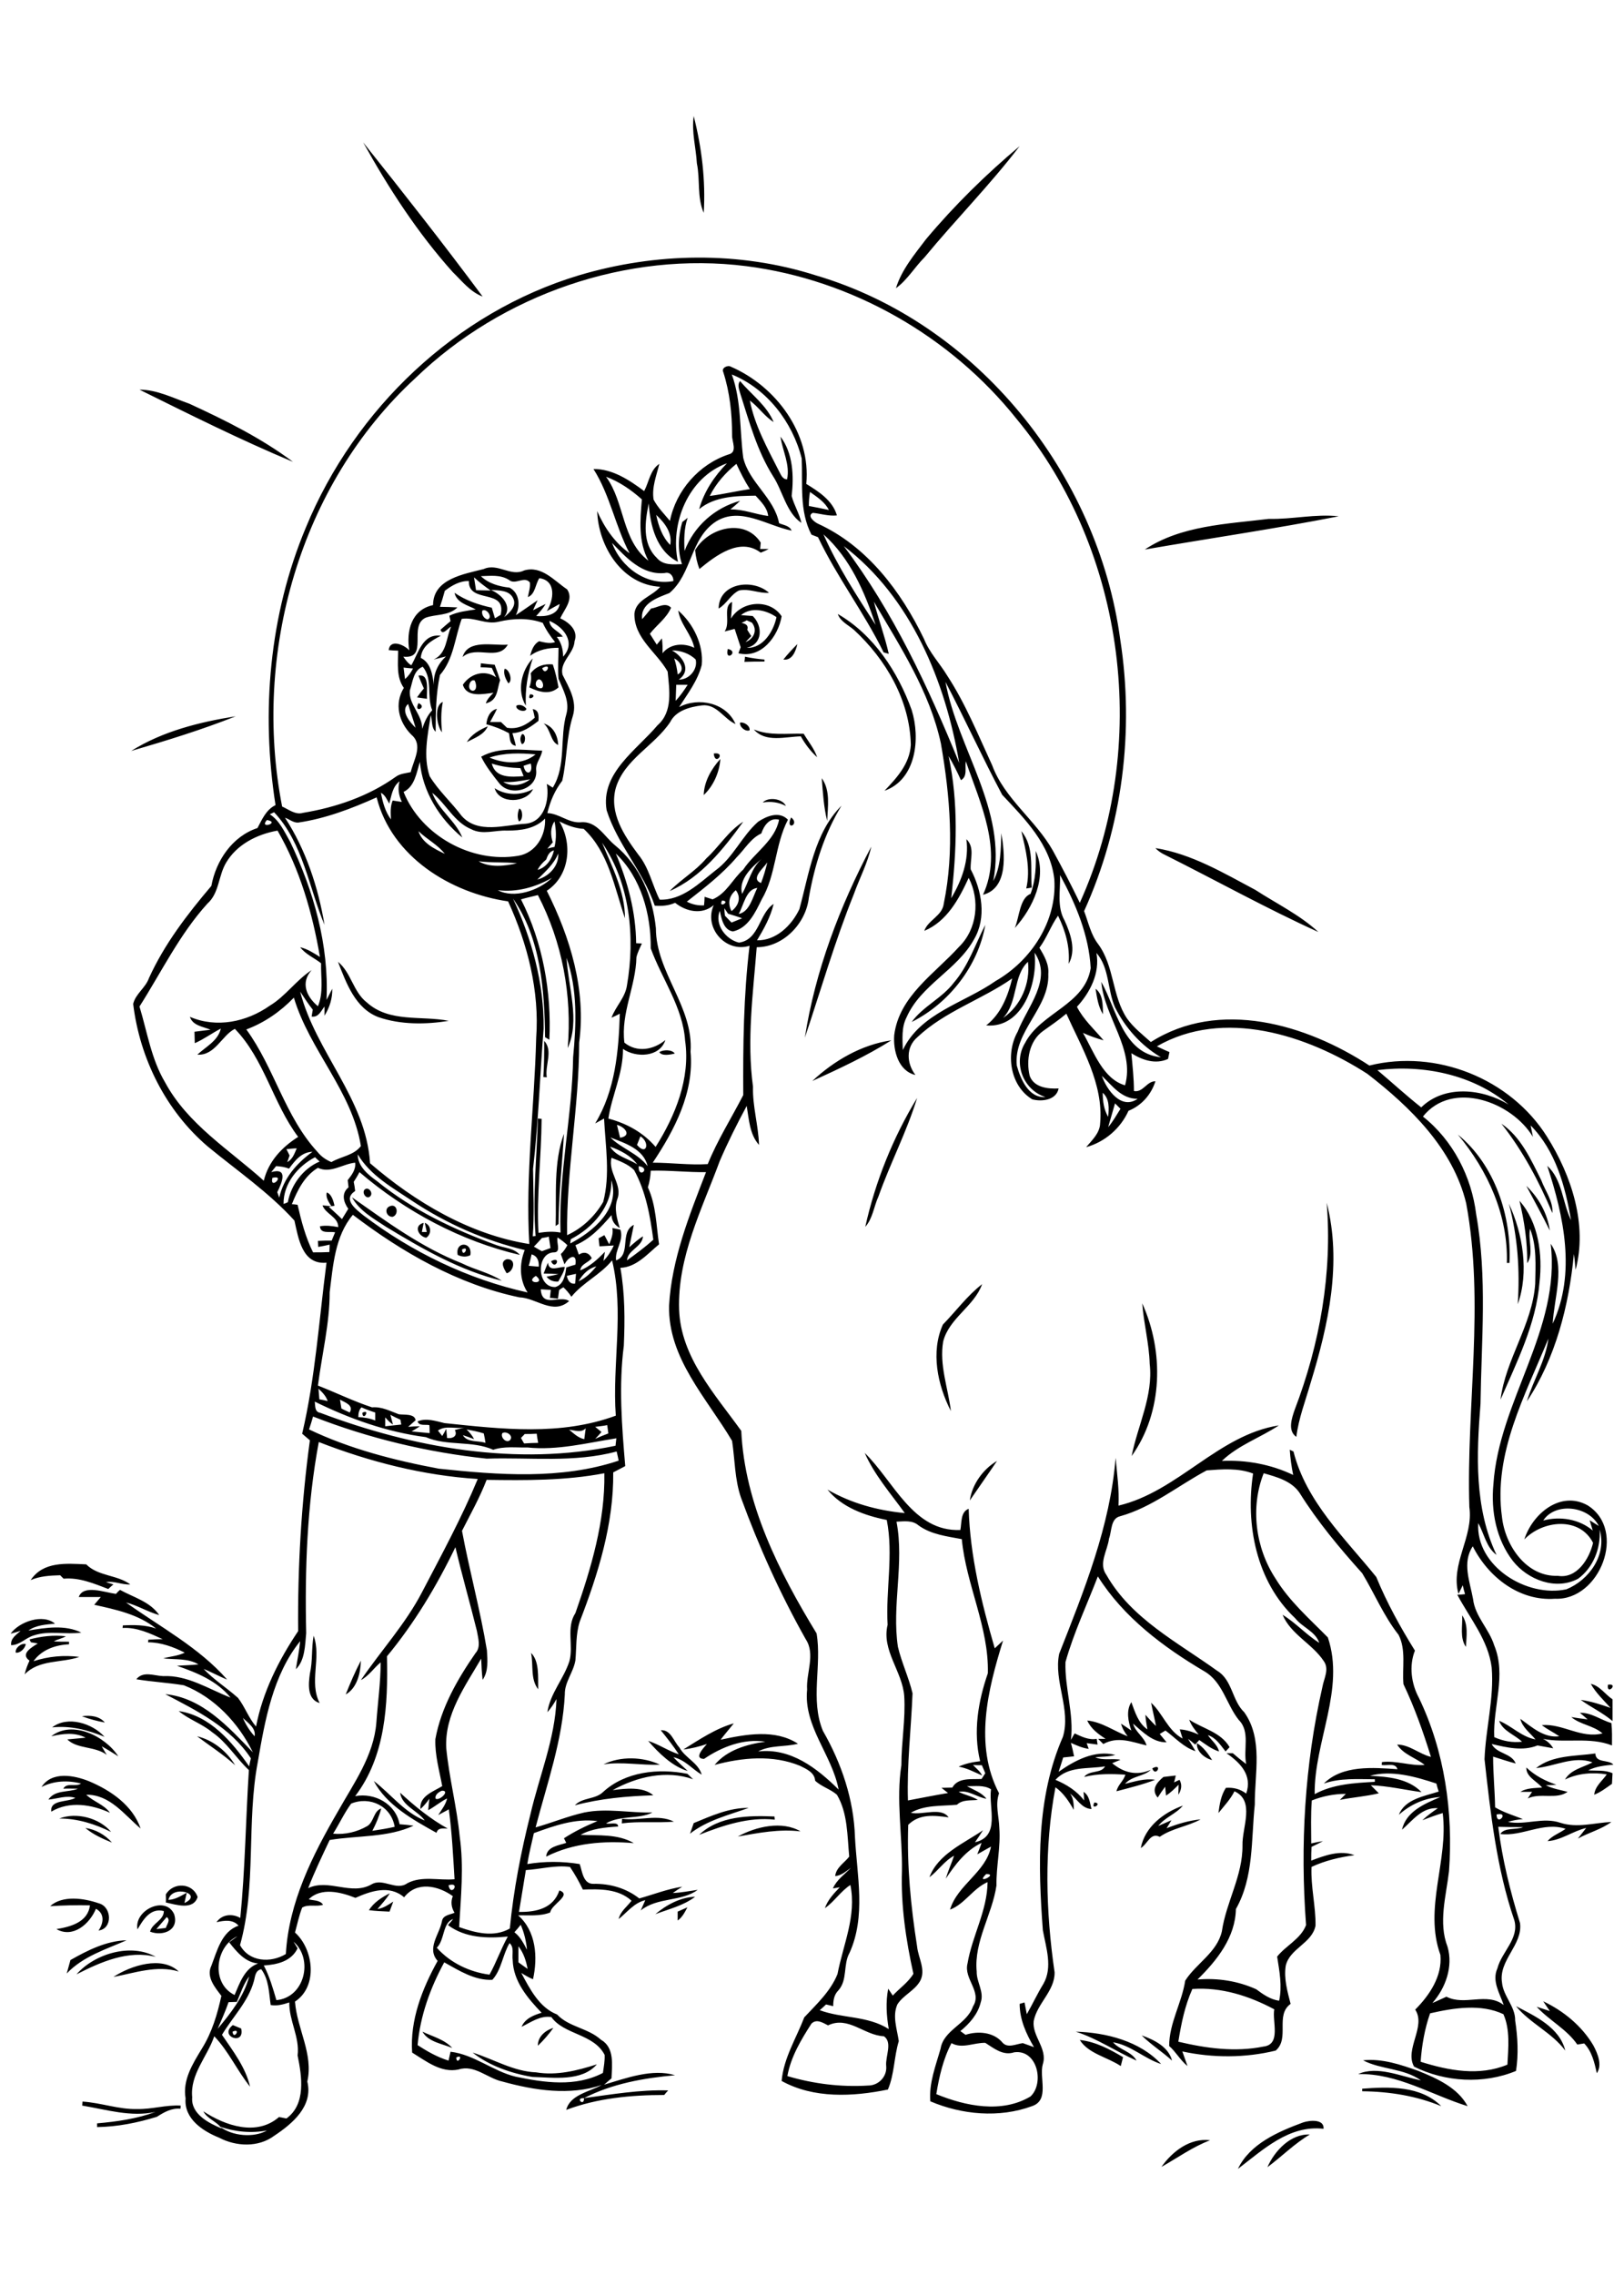 <?xml version="1.0" encoding="utf-8"?>
<!-- Generator: Adobe Illustrator 21.0.2, SVG Export Plug-In . SVG Version: 6.00 Build 0)  -->
<svg version="1.2" baseProfile="tiny" id="Layer_1" xmlns="http://www.w3.org/2000/svg" xmlns:xlink="http://www.w3.org/1999/xlink"
	 x="0px" y="0px" viewBox="0 0 567 794" overflow="scroll" xml:space="preserve">
<path d="M405.5,756.3c3.8-5.4,10-10.2,17-9.3C416.4,749.3,411.2,753.1,405.5,756.3 M442.5,756.4c2.5-5.7,8.1-11.7,14.8-11.4
	C451.9,748.2,447.5,752.7,442.5,756.4 M454.9,740.8c2.3-0.8,7.5-1.3,7.2,2.2c-12-1.4-21.1,7.3-29.9,14
	C436.4,748.2,446.3,744,454.9,740.8 M28.8,733.5c6.5,0.4,12.7,2.8,19.2,2.6c5.1,0.1,10-1.5,15.1-1.2l-0.1,1.1
	c-3.1-0.3-5.7,1.2-8.2,2.8c-6.8,2.1-13.8,3.5-20.9,3.6l0-1.3c6.9-0.6,13.9-1.6,20.4-4c-8.6,1.9-17.1-0.8-25.6-2.2L28.8,733.5
	 M475.6,729c9.4-0.7,20.4-1.1,27.6,6.1c-8.7-3.6-18.1-5.1-27.6-5.2V729 M475.9,719.1c6.7-0.7,13.1,1.5,19.3,3.7
	c6.5,2.6,13.8,5.9,17.2,12.3c-12.6-3.9-24.5-11.5-38.2-11.2c6.6-3,14.9,0.8,21.9,2.2C490.1,721.8,482.2,722.4,475.9,719.1
	 M165,716.4c7.4,2.3,14.3,6.6,22.2,6.9c7.2,1.2,14.3-0.6,21.2-2.8c-5.3,6.1-15.1,4.6-22.5,4.4C178.6,723.7,170.8,721,165,716.4
	 M377,712c5.5,0.6,10.4,3.2,15.1,6c-0.3,1-0.5,2.1-0.8,3.1C386.7,718,380,716.8,377,712 M398.6,710.4c4.3,1.5,9.4,4,10.6,8.8
	C405.8,716.1,401.8,713.6,398.6,710.4 M375.6,709.1c10.6,0.3,22.4,3.3,29.8,11.3c-5.9-1.9-10.6-6.6-16.8-7.6
	c2.3,2.7,6.5,3.2,8.2,6.4C389.6,716,383.1,711.5,375.6,709.1 M187.8,714c-0.1-3.1,2.6-5.4,5.4-6.2C191.6,710,189.8,712.1,187.8,714
	 M147.5,709.1c3.5,1.7,7.7,2.7,10.4,5.7C154.4,713.3,149.5,712.7,147.5,709.1 M81.2,709.1C81.5,712.3,84.4,707.6,81.2,709.1
	 M81.3,706.8c1,0.4,1.9,0.8,2.9,1.2C85.6,714.2,76.2,710.7,81.3,706.8 M529.3,700.2c6.7,3.5,15.2,7.4,17.2,15.5
	C541.8,709.4,534.2,706.2,529.3,700.2 M538.8,698.5c7,3.3,13.5,8.6,17.5,15.4c1.5,2.8,3.2,6.9,1.2,9.7c-0.8-3.7-1.7-7.6-4.4-10.4
	c-0.8,0.1-1.6,0.3-2.4,0.4c-3.7-5.4-9.8-8.4-14.2-13.2c1.5,0.5,3,1,4.6,1.5C540.5,701,539.3,699.3,538.8,698.5 M39.6,690
	c6.1-4,16.9-7.5,22.8-1.9C54.7,685.8,47.1,688.6,39.6,690 M26.7,689.1c6.4-7.3,19.1-11,27.7-6.1C44.8,680.5,35.1,684.8,26.7,689.1
	 M24.6,684.1c6-3.4,12.5-6.7,19.6-6.9c-7.3,3.2-15.2,5.6-20.9,11.6C23.7,687.2,24.2,685.7,24.6,684.1 M236.6,667.2
	c1.1-0.5,2.3-1,3.4-1.5c-0.9,1.7-1.8,3.5-3.4,4.6C236.6,669.3,236.6,668.3,236.6,667.2 M54.6,673.3c0.8-0.1,2.5-0.3,3.3-0.4
	c0.3-1.2,1.8-2.8,0.3-3.8C57,670.5,55.8,671.9,54.6,673.3 M48,673.4c-1.3-6.7,9.8-12,12.8-5.3c1.8,5.6-3.9,7.8-8.4,6.1
	c0.7-3,4.8-3.9,4.8-7.2C52.5,665.8,50,670,48,673.4 M17.5,665.3c4.3-3.9,11.8-2.8,17-1c4.6,1.2,4.9,8.9-0.1,9.5
	c1.8-2.6,2.2-5.9-0.9-7.6c-2.2,5.3-8,10.4-13.8,7.1c4.9-0.8,11-2.4,11.7-8.3C26.8,664.9,22.1,665,17.5,665.3 M228.8,668.1
	c3.9-3.3,8.8-5.9,13.9-6.1C238.7,665.1,233.5,666.3,228.8,668.1 M128.8,666.7c1.7-2.7,4.5-4.5,7.3-5.9c-1.2,2-2.8,3.7-4.3,5.5
	c2.1-0.3,3.8-1.5,5.5-2.6c-0.4,1.2-0.9,2.3-1.3,3.5C133.6,667.1,131.2,667,128.8,666.7 M58.8,663.1c2.4-0.1,4.4-1.4,6.4-2.5
	c-0.3,1.2-0.5,2.4-0.8,3.6C71.3,661,60,657.6,58.8,663.1 M57.9,661.2c2.6-4.4,9.4-4.1,11.1,0.9c-1.5,4.7-7.5,2.7-11.1,1.9
	C58,663.2,57.9,661.8,57.9,661.2 M29.8,638c3.6,0.5,6.9,2.4,9.3,5.1C35.9,641.8,32.5,640.3,29.8,638 M257.6,641
	c6.3-3.5,15.5-5.6,21.9-1.8C272.1,638.3,264.9,639.7,257.6,641 M217.1,636.4c0-0.4,0.1-1.2,0.1-1.6c6,0.8,12.5-1.8,18.1,1
	C229.3,636.3,223.2,635.6,217.1,636.4 M244.1,640.4c6.9-6.6,17.3-6.8,26.3-6.4l0.1,1.1C261.4,634.1,252.5,637.1,244.1,640.4
	 M20.7,634.7c6-2.3,14-0.2,18.1,4.7C33.1,636.6,27.1,634.7,20.7,634.7 M398.3,645c1.4-7.4,8-12.4,14.7-14.8
	c-2.4,2.9-6.3,4.1-8.6,7.1c1.5-0.7,3.1-1.3,4.6-2c-0.4,0.7-1.3,2.1-1.7,2.8c3.8-1.5,7.8-2.7,11.9-3.1c-4.6,2.5-10,3.1-14.3,6.1
	C401.7,639.4,400.6,643.7,398.3,645 M242.2,636.3c6.1-2.5,12.4-5.4,19.2-5.3c-7,2.5-14.5,4.3-20.5,9
	C241.3,638.8,241.8,637.6,242.2,636.3 M382.1,629.1C385.3,629.4,380.5,632.2,382.1,629.1 M130.5,621.6c5.9,4.5,10.7,11,17.8,13.8
	c0.4,0.4,0.4,0.4,0,0c-2.5-3.5-8-5.1-8.6-9.7c5.1,4.7,10.6,9.2,16.6,12.5c-1.6,0-3.4-0.4-3.9,1.5C144.3,635.2,134.9,630,130.5,621.6
	 M406.2,620.2c1.4-0.2,2.8-0.3,4.3-0.5c-0.1,0.6-0.4,1.8-0.6,2.4c0.5-0.2,1.4-0.7,1.9-0.9c1,1.7,0.7,3.5-0.4,5.2
	c0-0.9,0.1-2.6,0.1-3.5c-1.4,1.4-2.8,2.8-4.4,3.8c-0.1-0.8-0.2-2.3-0.3-3.1c-0.9,1.2-1.8,2.5-2.6,3.8
	C401.8,624.6,403.9,622.1,406.2,620.2 M14.5,623.7c3.6-5.6,11.4-4.1,16.6-2c7.6,3.2,15.2,8.4,18,16.5c-5.7-4.8-10.7-11.9-19-11.8
	c2.5,2.4,6.2,3.4,8.3,6.3c-6.4-2.9-14.1-4.2-20.5-0.4c-0.5-4.3,5.7-3.2,8.4-4.8c-3.1-1-6.2,0.3-9.4,0.6c2.3-3.5,6.9-2.4,10.3-3.8
	c-1.7,0-3.4-0.1-5.1,0c1.2-2.3,4.3-0.5,6.2-1.8C23.7,621.3,18.8,621.5,14.5,623.7 M210.5,625.5c7.8-7.2,19.4-8.4,29.5-6.4
	c0.7,0.6,1.3,1.3,2,1.9c-9.4-3.3-19.6-0.9-28.1,3.8c4.6-0.6,10.6-1.3,14.2,1.8c-9.2,0.3-18.4,1.1-27.4,3.5
	C203.3,627.3,207.8,628.1,210.5,625.5 M532.9,616.9c3.1,2.9,6.6,4.7,10.5,6c-0.9,0.1-2.8,0.2-3.7,0.2c2.4,1.2,5,1.6,7.6,2.3
	c-3.9,2.8-9.5,0.2-13.9,2.3c0.4-0.6,1.1-1.7,1.5-2.3c-1,0-3,0-4.1,0c2.3-1.4,5-1.3,7.6-1.5C536.5,621.6,532.8,620.2,532.9,616.9
	 M402.3,617.2C406.2,615.1,403.5,620.6,402.3,617.2 M210.7,615.8c5.9-2.9,13.7-2.7,19.7,0.1C223.8,616.2,217.3,614.8,210.7,615.8
	 M536.3,617.1c5.8-4.6,13.8-4.1,20.7-5.1c0.1,3.5,4.6,2,6.3,3.9c-3,0.3-6.1,0.6-8.8,2c2.9,0.2,5.9-0.2,8.5,1
	c-0.1,1.2-0.1,2.5-0.2,3.7c-2,1.4-3.9,2.9-6.2,3.8c0.3-3,2.8-4.8,4.4-7.1c-4.9-0.8-10.1-0.4-14.6,1.8c2-3.5,6.3-4.2,9.6-6
	C549.5,612.7,542.9,616.5,536.3,617.1 M417.9,608.4c2.3,1.4,3.9,3.7,5.3,5.9C420.6,613.7,417.6,611.2,417.9,608.4 M68.8,606
	c5.5,1.3,10.4,5.2,13.3,10.1C77.9,612.3,73.2,609.3,68.8,606 M230.7,603.9c3.5-0.3,4.5,3.9,6.5,6c2,3.7,6.6,5.3,7.8,9.5
	c-3.3-1.9-5.8-5.2-9.9-6.1c1.6,1.7,3.3,3.2,5,4.8c-5.3-1.5-10.3-6.4-13.8-10.5c3.7,1.2,7,3.5,10.7,4.7
	C235.1,609.4,232.9,606.6,230.7,603.9 M17.9,606c7.3-5.8,18.9,0,23.4,7c-1.9-1.2-3.8-2.4-5.8-3.5c0.5,0.8,1.3,2.3,1.8,3
	c-4.1-3.1-10.4-2-13.8-5.4c2.1-0.2,4.3-0.4,6.4-0.6C26.1,604.5,21.9,605.1,17.9,606 M18.2,602.9c5.4-4.2,14.1-1.4,18.3,3.3
	C30.7,603.8,24.5,602.2,18.2,602.9 M28.6,599c2.8-0.4,6.1-0.1,8,2.2C33.9,600.7,31.2,600,28.6,599 M395,604c-1.1-3.1-1.9-7,0-9.9
	c1.3,3.5,2.4,7.3,5.6,9.5c-0.3-1.7-0.6-3.4-0.7-5.1c1.2,1.3,2.4,2.7,3.7,3.9c-0.5-2.7-1.2-5.4-1.7-8.1c4,3.6,5.8,9.7,11,12.5
	c-0.3-1.1-0.7-2.1-1-3.2c2.3,0.1,4.5,0.9,6.6,1.8c-1.3-1.6-2.6-3.2-3.3-5.2c4.8,3.2,11,4.3,14.1,9.6c-0.5,0.5-0.9,1-1.4,1.5
	c-1.8-2.2-3.3-4.8-6.2-5.7c1.3,1.9,3.4,3.4,3.9,5.7c-2.6-0.8-4.7-2.5-6.9-4c-0.2,0.3-0.7,0.8-0.9,1l-0.5,0.6c-0.8-0.7-1.7-1.4-2.5-2
	c0.9,1.4,1.7,2.8,2.6,4.3c-4.1-1.3-7.1-4.7-10.5-7.2c-0.5,0.3-1.5,0.9-2,1.2c0.8,1,1.6,1.9,2.4,2.9c-4.8,0.1-8.3-3.6-11.7-6.5
	c0.8,3,3.9,4.6,4.7,7.6c-5.1-1.2-10-3.3-15.1-0.5c-0.6-0.6-1.2-1.2-1.8-1.8l2.6,0c-2.6-1.7-5.1-3.5-6.4-6.4
	c5.1,0.5,9.4,3.7,14.1,5.5c-1-1.3-1.9-2.8-2.3-4.4C392.7,602.4,393.8,603.2,395,604 M561.4,588C565.4,587.4,560.8,592,561.4,588
	 M555.4,587.7c3.2,0.7,5,3.7,7.6,5.4c0,2.5,0,5,0,7.6c-3.4-2.9-7.5-4.8-11.1-7.4c3.6,0.5,7,1.6,10.4,2.8
	C559.9,593.4,557.2,590.9,555.4,587.7 M120.7,591.4c1.6-4,3.3-8,5.3-11.8C125.9,583.8,124.7,589.2,120.7,591.4 M185.4,576.9
	c3,2.9,2.4,8.6,2.5,12.7C185.1,586,186.3,581.1,185.4,576.9 M5.5,576.8c-0.3-1.6,1.9-3.4,3.5-3C8.8,575.3,7,577.1,5.5,576.8
	 M9,573.9c0.4-0.2,1.3-0.6,1.7-0.7C10.3,573.3,9.4,573.7,9,573.9 M108.2,584.1c1-4.3,0.5-8.8,1.3-13.2c2.8,7.7-1.7,16.1,2.1,23.5
	C107.1,593.1,107.7,587.6,108.2,584.1 M10.3,572.2c4.1-1.1,8.4-1.6,12.7-1.1c-1.3,0.8-2.9,1-4.2,1.8c1.7,0.1,3.5,0.1,5.3,0.1l0,0.9
	c-4.7,0.2-9.6,1.9-12.4,5.9c5.2-1.7,10.6-2.2,16-1.5c-6.2,2.2-14,0.8-19.1,6.1c0.4-1.7,1-3.3,1.7-4.8c-3.4-2.4,0.9-4.7,2.9-6
	c-0.6-0.1-1.8-0.3-2.4-0.4L10.3,572.2 M3.7,570.2c3-4.2,11.3-7.1,15.5-3.5c-3.2,0.3-6.6,0.5-9.3,2.4c6.1-1,12.7-2.1,18.5,0.7
	c-5.5,0.8-11.2-0.8-16.6,1c-2.8,0.8-4.9,3.4-7.9,3.4c-0.3-2.4,1.8-3.6,3.3-5C6,569.6,4.8,569.9,3.7,570.2 M510.5,563.8
	c2.2,3.2,1.5,7.3,1.3,11C509.6,571.6,510.7,567.5,510.5,563.8 M10.7,551.5c4.4-6.6,12.4-5.8,19.4-5.5c4.2,4.2,10.8,3.6,15.4,7
	c-2.9,0.2-5.6-1.3-8.5-0.8l2.6,0.8c-0.6,0.5-1.2,1-1.8,1.6c-5-1.9-10.1-4.1-15.6-3.6c-0.3-0.3-0.9-0.9-1.2-1.2
	C17.4,549.9,13.9,550.1,10.7,551.5 M338.6,523.7c0.8-5.7,4.7-11,9.5-13.8C345,514.5,341.8,519,338.6,523.7 M184.1,502.1
	C184.7,502.7,184.7,502.7,184.1,502.1 M126.5,493.1C129.5,491.5,126.7,496.4,126.5,493.1 M398.8,454.9c7.6,16.8,7.3,37.9-3.7,53.3
	c2.1-10.7,7.6-21,6.3-32.2C401.2,468.8,399.3,461.9,398.8,454.9 M329.2,462.3c4.6-4.7,8.5-10.1,13.7-14.1
	c-2.8,7.8-11.5,11.8-13.6,20c-1.4,8.2,1.7,16.2,2.7,24.3C327.3,483.4,324.9,471.8,329.2,462.3 M189.8,444.5c0.4-1,1.1-2.9,1.5-3.8
	c0.4,3.4,3.7,1.4,5.9,1.5c-0.3,1.9-1.4,3.4-2.3,5.1c-1.7,0.1-3-0.4-4.1-1.7c1.4-0.3,2.8-0.5,4.2-0.9
	C193.3,444.6,191.5,444.5,189.8,444.5 M192.4,440.2C196.2,438.1,193.9,443.7,192.4,440.2 M176.9,444.4c-0.9-1.5-2.5-4,0-4.9
	C180.4,439.2,179.4,443.8,176.9,444.4 M161.3,436.1C161.5,439.4,164.3,434.5,161.3,436.1 M159.8,438c-1-4.9,5.3-4.7,4.4,0.1
	C162.8,438.8,161.3,438.7,159.8,438 M148.8,432c-2.6-0.4-4.6-4.2-0.9-5.2c-0.1,0.8-0.5,2.4-0.6,3.2c0.4,0,1.3,0,1.7,0
	c-0.2-0.8-0.5-2.4-0.7-3.2C150.6,427.6,150.8,430.7,148.8,432 M526.8,420.1c4.9,10.5,7.1,24,3.1,35.1
	C530.7,443.4,529.9,431.6,526.8,420.1 M136.1,421c2.6-1.1,3.3,2.9,1,3.7C134.9,424.8,134,421.8,136.1,421 M530.5,419.1
	c6.7,7.5,8.1,18.8,7,28.5c-1.2,14.5-7.9,27.7-13.6,40.9c1.7-14,11.1-26.1,12.1-40.4c0.1-6.4,0.6-13.1-1.8-19.2
	c-0.8,3.9,1.4,8.6-1,12C533.3,433.5,532.2,426.2,530.5,419.1 M463.2,419.8c5.4,20.9,0.6,42.6-5.6,62.8c-1.8,6.3-4.2,12.4-5,18.9
	c-3.1-2.1-1.6-6.5-0.6-9.4C460.8,469.1,465.2,444.4,463.2,419.8 M122.9,417.9c12.1,8.5,24.3,17.5,38.3,23c4.6,2.3,9.7,3.3,14,6.1
	c-14.5-3.5-27.7-11.1-40.4-18.8C130.4,425.3,125.5,422.6,122.9,417.9 M114.1,416.2c1.7,0.6,2.3,3,2.7,4.6c-0.3,0.1-0.8,0.2-1.1,0.2
	C114.8,419.6,113.6,417.9,114.1,416.2 M127.3,415.2c1.3-1.2,3.1,1.1,2,2.3C128,418.9,126.2,416.3,127.3,415.2 M532.9,413.9
	c4.3,4.1,7.4,9.7,8.2,15.6C538.5,424.2,535.6,419,532.9,413.9 M509,396c12.9,10.5,18.8,28.5,18,44.8l-0.9,0
	C526.6,424.3,519.5,408.6,509,396 M194,427.9c0.3-10.7-0.8-22.2,2.9-32.2c-0.6,10.5-1.8,21-1.9,31.5L194,427.9 M524.2,392.2
	c6.8,4.6,10.3,12.5,13.9,19.7c1.4,3.8,4.2,7.3,3.9,11.5C537.3,412.3,531.7,401.7,524.2,392.2 M302.1,428.2
	c3.5-15.8,9.7-31.2,18.1-45c-3.6,11.8-9.4,22.8-13.5,34.4C305.1,421.1,304.7,425.3,302.1,428.2 M230.2,367.2
	c1.5-0.9,4.4-0.9,5.4,0.5C234.1,368.1,231,368.7,230.2,367.2 M190,363.3c3.2,3.4,0.2,8.5,0.9,12.7l-1.2-0.1
	C190,371.8,190,367.5,190,363.3 M283.6,377.3c7.6-7.1,17.2-12.7,27.6-14.2C302.5,368.6,293,373,283.6,377.3 M382.5,345.1
	c2.7,2,2.5,5.9,2.6,8.9C383.4,351.3,383,348.1,382.5,345.1 M118,335.7c4.6,3.7,5.3,10.5,10.1,14.2c7.9,7.1,19,4.5,28.6,6.4
	c-8,1.3-16.8,1.4-24.6-1.3C124,351.9,120.9,343.1,118,335.7 M333,343c5.1-5.9,7.5-13.4,11-20.2c-2.5,14.4-12.7,27.4-25.7,33.9
	C322.3,351.2,328.9,348.4,333,343 M361.6,297c4.2,9-1,20-7.3,26.9c1.6-3.7,1.7-10.5,5.5-11.9C361.6,307.2,361.8,302.1,361.6,297
	 M403.4,296c12.6,2,23.8,8.7,34.9,14.6c7.4,4.8,15.5,8.7,22,14.7c-18.1-8.2-35.7-18-53.5-26.9C405.5,297.8,404.3,297,403.4,296
	 M281,362.2c3.6-23.3,12.2-45.9,23.2-66.7c-1.3,5.8-4.1,11-6.1,16.6C291.5,328.5,286.6,345.5,281,362.2 M356.6,290.1
	c4.6,5.5,3.1,13.1,3.6,19.7c-0.5,0.1-1.4,0.2-1.9,0.3C359.9,303.3,358.1,296.6,356.6,290.1 M246.6,299.6c4.5-4.1,7.7-9.6,12.9-12.8
	c-6.9,9.5-14.7,19.4-25.7,24.2C237.8,306.9,242.9,304,246.6,299.6 M276.2,285.3C279.5,287.8,274,290.2,276.2,285.3 M181.3,282.2
	c1.3,0.4,1.4,4.1-0.1,4.5C180.5,285.4,180.7,283.6,181.3,282.2 M266.3,280.1c1.8-2,6.8-1.5,8.1,1.2
	C271.9,280,269.1,279.6,266.3,280.1 M172.7,275.1c4,2.6,9.2,2.6,13.4,0.3C183.9,280.3,174.3,280.8,172.7,275.1 M286.9,271.6
	c3.1,4.3,2.1,9.9,1.9,14.9C287.6,281.8,287.3,276.6,286.9,271.6 M245.7,277.5c0.1-4.7,2.7-9.2,5.8-12.6
	C251.2,269.5,249.1,274.3,245.7,277.5 M249.2,263C253.7,262.3,249.6,267.6,249.2,263 M175.7,272.9c3,1.9,6.7,1.2,9.4-0.9
	C182,272.5,178.8,273.2,175.7,272.9 M182.8,267.3c0.7,3.7,3.5,2.7,2.5-0.8C184.5,266.7,183.6,267,182.8,267.3 M171.7,266.5
	c1.3,5.2,6.8,4.7,11.1,4.4c-0.4-1-0.7-1.9-1.1-2.8C178.4,268,175,267.6,171.7,266.5 M170.9,264.4c5.1,2.2,11.6,2.6,16.1-1.1
	C181.6,262.8,176.1,262.7,170.9,264.4 M168,264.1c6.5-3.6,14.2-2.3,21.3-2.1c-0.3,2.4-2.4,4.3-2.1,6.9c0.6,6.6-8.8,9.4-12.8,4.6
	C172.1,270.6,169.5,267.3,168,264.1 M182.3,256.2c1.4-0.1,1.3,3.5-0.1,3.5C181.5,258.5,181.5,257.3,182.3,256.2 M263.2,254.6
	c5.6,2.3,11.6,1.3,17.4,1.5c1.6,2.7,3.7,5.2,4.7,8.2c-2.3-2.1-4.2-4.6-5.7-7.3C274.2,257.1,267.3,259.3,263.2,254.6 M163,259
	c1.6-2.7,4.5-4.3,7.3-5.5C169,256.5,165.6,257.6,163,259 M189.8,252.5c3.4,1,4.9,4.2,5.1,7.5C192.2,259,192.3,254.5,189.8,252.5
	 M258.4,252.2c1.4-0.3,3.6,1.2,3.3,2.7C260.3,255.5,258.1,253.7,258.4,252.2 M45.8,262.1c11-6.9,23.9-10.1,36.5-12.1
	C70.5,254.7,58.1,258.5,45.8,262.1 M169.8,252.8c0.2-2.3,1.2-4.8,3.7-5.4c-0.7,1.6-1.6,3.1-2.4,4.6c1.3,0,2.5,0,3.8,0
	c0.7,0.7,1.4,1.3,2.1,2c3.8,0.7,7-1.1,9.7-3.5c-0.2-1-0.4-2-0.7-3c2.2,0.3,2.1,2.4,2,4.1c-2.7,2.1-5.5,4.1-9.1,4.3
	c0.4,1.5,0.9,2.9,1.2,4.4c-2.3-0.3-2-2.7-2.4-4.4C175.3,254.6,172.6,253.5,169.8,252.8 M180.3,246.3c1.2-0.7,2.8,0.1,3.5,1.1
	C183.5,248.9,179.8,247.8,180.3,246.3 M154.3,255.6c-1.9-2.5-2.8-9.4,0.3-10.6C153.9,248.5,154,252,154.3,255.6 M146.1,245.4
	C149.5,246.8,144.2,249.3,146.1,245.4 M185.1,242.3C188.4,242.6,183.5,245.3,185.1,242.3 M146.1,235.8c4.1-0.7,2.7,5.5,3,8.1
	c-1.2-0.2-2.4-0.3-3.5-0.5c0.8-1.1,1.5-2.1,2.4-3.1C147.3,238.8,146.7,237.3,146.1,235.8 M176.2,233.4c1.7,0.2,2.9,4.3,1.3,5.1
	C176.6,237.1,175.6,235.1,176.2,233.4 M188.1,237.1c-1.3,0.4-1.5,2.7,0,3C190.5,241,189.7,237.1,188.1,237.1 M189.3,233.2
	C190.4,236.5,193.2,230.9,189.3,233.2 M185.3,235c1.8-2.5,4.7-3.4,7.7-3.1c0.9,2.6,1.5,5.3,2,8c-3,2.8-6.9,1.6-10.2,0
	C185.4,238.4,185.6,236.7,185.3,235 M165.1,241.1c1.6-0.2,1.2-2.6,0.6-3.6C163.9,236.8,162.8,240.9,165.1,241.1 M167.9,231.5
	c1.6,0.2,3.2,0.4,4.8,0.5c0.7,1.8,1.3,3.6,1.9,5.4c-1.1,3.2-0.7,7.1-5,8.1c0.5-1.5,1.6-2.6,2.7-3.7c-3.6,0.4-9.3,1.8-10.7-2.8
	c2.6-3.9,7.6-5.4,11.6-2.6c-0.5-1.1-1-2.2-1.5-3.3c-1.3-0.1-2.6-0.2-3.9-0.2L167.9,231.5 M183.6,246.3c-3.2-5.1-1.6-12.3,2.4-16.5
	C184.2,235.2,183.3,240.6,183.6,246.3 M260.1,229.2c2.3,0.5,4.5,0.8,6.8,1l0,0.7c-2.3,0-4.7,0-7,0.1
	C260,230.5,260.1,229.6,260.1,229.2 M160.3,228.2C160.9,228.7,160.9,228.7,160.3,228.2 M254.1,226.5
	C258.3,227.4,252.9,231.3,254.1,226.5 M273.5,230.2c1.5-1.9,3.2-3.7,4.9-5.4C277.8,227.3,276.6,230.6,273.5,230.2 M161.5,229.3
	c1.9-6.3,10.5-3.9,15.8-4.3C173.9,230.9,166.4,225.1,161.5,229.3 M196.5,222.2c0.1,0.1,0.2,0.4,0.2,0.6
	C196.7,222.6,196.5,222.3,196.5,222.2 M292.5,214.3c12.5,7.2,21,20.2,25.8,33.5c3.1,9.9,1.6,24.3-9.5,28.2c4.3-4.5,8.8-9.4,9.2-16
	c-0.3-15.5-8.7-29.9-19.9-40.2C296.1,218.1,293.4,216.9,292.5,214.3 M258.9,217.4c1.5,0.3,2.5,0.9,2,2.4c0.5,0.8,0.9,1.5,1.4,2.2
	c-0.7,0.7-1.3,1.4-2,2.1c2.9-1.1,4.3-4.2,2.2-6.8c-0.4-0.2-1.3-0.6-1.8-0.8C260.1,216.9,259.5,217.1,258.9,217.4 M258.7,214.7
	c1.4,0.1,2.8,0.2,4.1,0.3c3.6,3.5,3.5,9.9-2.1,11.1c5.7,0.3,9.4-5.8,10.4-10.7C267.5,212.9,262.3,211.7,258.7,214.7 M253,220.4
	c2.2-3.1-0.8-8.8,2.6-10.3c-0.1,1.9-0.2,3.9-0.4,5.8c3.8-6.3,13.6-7,17.7-0.8c-1.2,7-7.1,14.9-15.1,12.9c0.2-0.5,0.6-1.6,0.8-2.1
	c-0.7-2.1-1.4-4.3-2.1-6.4C255.4,219.8,254.2,220.1,253,220.4 M250.9,212.4c0.1-9,11.9-10.6,17.6-5.5c-3.5,0.3-6.9-1.6-10.5-0.8
	C255.1,207.5,253.7,210.8,250.9,212.4 M242.7,192c4.6-7.9,17.4-11.3,22.9-2.6c-0.1,0.7-0.1,1.5-0.2,2.2c1,0,2,0,3,0
	c-0.9,0.5-1.8,0.9-2.8,1.3c-7.2-5.5-15.7,1-21.4,5.7C243.4,196.5,242.9,194.3,242.7,192 M443,181.1c8.2,0.2,16.3-1.8,24.4-0.9
	c-22.4,4.4-45.2,7.7-67.7,11.6C412.3,183.4,428.3,182.9,443,181.1 M48.7,136c6.1,0,11.7,2.9,17.4,4.9c12.6,5.8,25.1,12,36.2,20.3
	C84.1,153.6,66.3,144.7,48.7,136 M258.5,137.5c-0.4-1.5-1.2-3.2-0.1-4.5c3.9,4.7,9.3,8.5,11.7,14.3c-3.2-2-5.3-5.3-8.3-7.5
	c1.7,8.7,6.1,16.6,10.1,24.5c0.7,1.2,1.2,3,2.9,3c1.1-5.2-1.6-9.9-2.3-14.9c4.4,5.8,4.7,13.8,3.9,20.7c0.8,3.2,2.7,6.1,3.4,9.4
	c-5.3-3.6-6.5-11.1-9.9-16.3C264.3,157.3,261.6,147.2,258.5,137.5 M76.7,742.2c4.4,3.4,11.9,4,16.5,1.4
	C87.7,744.6,82,744.1,76.7,742.2 M159.3,718.1C159.4,721.3,162.3,716.6,159.3,718.1 M332.2,713.1c-2.9,5.5-4.3,11.7-5.3,17.8
	c10.2,4.2,22.9,6.8,32.9,0.8c4.9-4.6,2.4-16.5-5.7-15.4c-3.9,1.3-7.1-1.4-10.1-3.3C340,712.9,335.9,715.2,332.2,713.1 M283.3,706.3
	c-3.6,5.6-7.2,11.6-8.4,18.3c9.1,2.7,18.7,3.9,28.2,3.3c3.7,0,6.7-3.2,6.3-6.9c-0.3-3.3,2.3-8.2-0.8-10.3
	c-6.9-0.3-12.4-7.2-19.5-3.8C287.3,706,285.1,704.5,283.3,706.3 M499.3,702.7c-1.9,5.4-2.9,11.2-3.3,16.9c9.8,3.1,20.5,5.1,30.3,1
	c0.3-5.8,1-12.2-1.4-17.6C517.1,699.3,507.6,700.8,499.3,702.7 M416.3,694.2c-2.6,5.8-3.9,12.1-4.9,18.4c9.7,2.3,19.8,3.7,29.7,1.7
	c6.3-0.7,3-8.8,3.8-13C436.1,696.6,426.4,693.5,416.3,694.2 M82.7,698.7c-1,0-1.9,0.1-2.9,0.1c-1.1,3.2-2.5,6.3-3.8,9.3
	c4.5-5.4,9.2-11.3,11-18.3C85,692.5,84,695.7,82.7,698.7 M88.6,691.6c-2,7.1-7.4,12.4-11.1,18.6c3.8,5.6,8.3,11.4,9.8,18.1
	c-4.5-5.6-7.5-12.4-12.5-17.6c-2.4,7.1-8.5,13.3-7.7,21.3c-0.5,5.8,5.7,9,10.3,10.9c-1.7-2.5-5-3.3-6.4-6c7.6,5,18.6,8.8,26.4,2
	c0.9,0.2,1.8,0.3,2.6,0.5c6.9-5,5.4-14.7,3.9-22c0.8-6.4-3-12.1-2.9-18.5c-2.1,0.7-4.3,1.3-6.5,0.9c-0.6-4.2-0.6-8.9-3.3-12.5
	C89,687.8,89.1,690,88.6,691.6 M181,679.3c0,1.9,0,3.8,0,5.6c1.1,0.8,2.1,1.5,3.2,2.3C183.7,684.4,182.8,681.6,181,679.3 M171.9,691
	c-6.1,0.3-11.6-3.2-16.8-6.1c-4.9,9-8.4,18.7-9.3,28.9c3.4,2.2,6.9,4.2,10.8,5.4c0.2-0.8,0.5-2.3,0.7-3.1c8.3,1,14.8,6.8,22.7,8.7
	c10,2.1,21,3.7,30.5-1.3c0.3-2.1,0.7-4.2,0.6-6.3c-3.8-7.4-14.2-7-18.6-13.2c-3.9-0.6-7.1,1.8-10.4,3.4c1.2-2.9,4.3-4.1,7-4.9
	c-4.9-5.1-9.9-11-10.1-18.4c-0.3-2,0.6-4.5-1.1-5.9C175.5,682.2,175.1,687.5,171.9,691 M102.5,677.7c0.4,0.6,1,1.7,1.4,2.3
	c-2.2,4.6-7.2,5.7-11.8,6c2,3.8,3.2,8,4.4,12.1C106.4,697.2,109.5,683.8,102.5,677.7 M81.9,696.3c1.8-4.2,3.5-9.3,8.2-11
	c-4.5-0.4-7.5-4.1-10.1-7.4c1-0.7,1.9-1.4,2.9-2.1C75.2,679.3,73.5,692.2,81.9,696.3 M179.6,674.4c2.1,1.6,3.2,3.9,4.4,6.1
	c-0.3-3-1-6-2.2-8.7C181.1,672.7,180.4,673.5,179.6,674.4 M152.5,679.8c4.7,5.3,11.5,8.5,18.4,9.4c2.4-4.3,4-9,6.4-13.3
	c-7.2,0.7-14.9,0.5-20.9-4c0.5-0.5,1.4-1.6,1.8-2.1C154.5,671,155.3,677.1,152.5,679.8 M156.6,658C157.4,662.4,161,656.6,156.6,658
	 M344.3,654.1C340.2,658.1,348.9,654,344.3,654.1 M522.5,633.3C522.6,637.7,527.2,632.2,522.5,633.3 M122.6,629.5
	c-2.4,3.3-4.1,7-6.3,10.5c4.2,0.4,8.4-0.6,12-2.7c2.3-1.5,2.1-5.2,4.8-6.1c-0.7,2.7-1.8,5.3-3.1,7.8c2.6-0.4,5.2-0.8,7.8-1.4
	C136.6,630.4,129.2,626.8,122.6,629.5 M154.3,625c-1.1,0.4-2.6,1.5-2.2,2.8C153.5,628.6,157.3,624.9,154.3,625 M84.8,599.6
	c1,2.3,2.4,4.6,4.1,6.4C89.4,603.1,86.6,601.4,84.8,599.6 M135.1,578.1c0.4,16.8-0.5,34.9-11.1,48.8c6.8-1.3,14.2,2.7,15.5,9.8
	c1.6,0.1,3.3,0.3,4.9,0.5c-8.9,4.2-19.6,3.4-29.3,5c-2.6,5.5-5.3,11.1-7.5,16.8c7.2-3.4,15,2.7,22.1-1.3c4-2.4,8.6,2.4,12.5-0.4
	c5.1-2.7,11-0.9,16.5-1.4c-0.5-8.2-0.9-16.3-2-24.4c-1.2,0.7-2.5,1.3-3.7,2c1.2-1.9,2.6-3.6,3.1-5.8c-2.3,1.1-4.3,2.9-6.6,4.1
	c0.1-1,0.3-3,0.4-4c-0.9,1.3-1.9,2.5-3.1,3.6c-0.5-4.5,4.5-6.1,7.6-8c-1-5.4-2.6-10.9-2.4-16.4c2-11,7.7-20.9,14-30
	c2-2.2,0.9-5.3,0.5-7.8c-2.4-9.7-5.2-19.4-7.5-29.2C152.5,553.5,144.7,566.5,135.1,578.1 M313,531.1c2.8,14.5-1.7,29.2,0.5,43.7
	c1.3,5.5,3.8,10.7,5.1,16.2c-0.5,12.5-2,24.9-1.6,37.4c4.7-0.9,9.3-1.8,14-2.6c-0.8-0.6-1.5-1.2-2.3-1.8c1.3,0,2.5-0.1,3.8-0.1
	c2-3.6,6.7-2.8,10.2-3c0.3-0.5,1-1.5,1.3-2c-0.4-1-0.8-1.9-1.2-2.8c-0.8,0-2.3,0-3.1-0.1c1.1,1.2,2.5,2.2,3.2,3.7
	c-2.7-1.2-5.3-2.6-8.2-3.1c2.4-1.1,4.9-1.6,7.5-1.9c-2.5-10.3-0.7-20.9,2.7-30.7c0.4-16.1-7.6-30.9-9.1-46.8
	c-5.2-1-10.7-1.6-15.1-4.8C318.5,530.5,315.6,531,313,531.1 M538.8,530.7c5.9-1.6,12.6-0.5,17.3,3.5c-0.3-0.9-0.8-2.7-1.1-3.6
	c0.8,0.5,2.4,1.5,3.2,2C554.7,525.6,543,524.2,538.8,530.7 M441.2,514.2c-4.7,11.9-2.9,26,4.1,36.7c4.8,7.9,11.9,14.1,18.3,20.6
	c6.1,18.1-4.8,36.3-4.6,54.7c6.4-3.5,13.8-3.9,21-4.3V621c-6,0-12-0.5-17.8,1.5c6.5-6.5,17.2-5.6,25.7-5c-0.7-2.4-3.7-1.1-5.5-1.5
	l0.1-1c5.1-0.6,9.9,1.4,14.9,1c-3.1-2.5-7.4-3.6-9.6-7.1c4.3,0,7.7,3.3,11.8,4.3c-2.7-8.7-5.7-17.2-9.6-25.4
	c-0.5-5.7,1-11.9-1.7-17.2c-5.2-6.6-8.4-14.4-12.7-21.5c-7.9-8.8-15.6-18-21.9-28.1C450.9,516.9,445.8,515.5,441.2,514.2
	 M169.9,516.5c-2.4,6.2-5.6,11.9-8.6,17.8c2.6,13.9,6.4,27.7,8.7,41.7c0.2,3.4,0.6,7.3-1.5,10.3c-0.3-2.5-0.4-4.9-0.5-7.4
	c-5.6,9.6-12.8,19.5-12.2,31.2c1,10.4,3.7,20.5,4.7,30.9c1.5,10.5,0.4,21.1-0.2,31.6c5.7,2,12.1,3.7,17.7,0.5
	c1.3-13.5,3.9-26.8,7.2-39.9c3.1-13.4,8.6-26.3,9.1-40.2c-0.9,1.6-1.9,3.2-3.2,4.6c1-6.6,5.7-11.6,7.7-17.8
	c1.5-5.5-1.2-11.8,2.1-16.8c5.5-15.7,10.4-32.1,10.1-48.8C197.4,516.8,183.5,516.7,169.9,516.5 M391.1,529.2
	c-3.4,0.8-2.9,5.2-3.9,7.8c-0.5,4.2-3.8,8.7-0.9,12.7c8.7,15.3,24.9,23.5,38.6,33.4c5.4,3.2,5.2,10.4,9.5,14.5
	c6.7,9.4,3.6,21.5,3.7,32.2c-1.3,12.3-0.3,25.4-6.6,36.5c-0.2,9.9-6.6,17.9-13.4,24.6c7-0.6,14.1,0.5,20.5,3.4c2.4,1.8,5,3.6,8,4
	c1.1-5.1,0.1-10.3-0.7-15.4c3.1-3.9,8.2-6.1,10.1-11c-2.1-27.8-0.5-55.9,5.7-83.1c0.5-2.9,2.5-6.2,0.5-9c-4-6.1-11.5-9.3-14.4-16.2
	c4.6,2.8,8.2,6.9,12.8,9.8c-1.3-4-5.9-5.4-8.4-8.6c-13.6-12.8-17.4-32.7-14.7-50.5c-5.2-2-10.9-1.5-16.2-1.1
	C411.2,518.6,402.2,526.1,391.1,529.2 M111.3,503.3c-4.1,22-4.9,44.4-4.4,66.7c-0.4,4.2-0.4,9.5-3.6,12.6c0.5-3.3,1.2-6.5,1.5-9.8
	c-9.5,11.8-12.3,27.6-14.8,42.2c-4,21.1-0.4,43.1-6.2,63.9c3.2,5.9,10.7,6.3,16,3.1c1-18,9.3-34.5,18.2-49.8
	c5.5-9.8,12.5-19.4,13.4-31c0.5-7,1.5-14,1.5-21c-2.4,2-4.1,4.7-6.9,6.2c7-10.3,15.6-19.6,21.4-30.8c6.8-13,13.8-25.9,19.4-39.4
	C147.8,515,129,510.2,111.3,503.3 M183.2,500.5c-0.3,0.4-1,1-1.3,1.4c0.3,0.5,0.8,1.5,1.1,1.9c1.6-0.1,3.2-0.2,4.9-0.2
	c-0.2-1.1-0.4-2.1-0.5-3.2C186,500.5,184.6,500.5,183.2,500.5 M175.4,500.2c-0.8,1.3,1.2,3.6,2.6,2.5
	C179.5,501.2,176.8,499.3,175.4,500.2 M198.7,499c1.6,1.3,3.2,2.9,5.3,3.3c0.1-1,0.4-2.9,0.5-3.8C202.9,500.2,200.7,499.2,198.7,499
	 M162.9,498.9c1,1,2,2.1,2.6,3.4c-1.3-0.5-2.6-1-3.9-1.4c1.6,2.7,5.3,1.8,7.9,2.7c-0.1-0.8-0.4-2.5-0.6-3.3
	C167,499.7,165,499.3,162.9,498.9 M152.9,499.3c0.5,0.6,1,1.3,1.5,1.9c0.4-0.6,1.1-1.9,1.4-2.5c0.1,0.8,0.2,2.4,0.3,3.2
	c1.9,0.3,3.8-0.7,2.7-2.8c1.2-0.3,2.4-0.6,3.5-0.9C159.3,498.9,155.7,497.3,152.9,499.3 M207.8,498c0.5,0.4,1.6,1.3,2.2,1.8
	c-0.7,0.8-1.4,1.6-2.2,2.4c1.5-0.7,3-1.3,4.6-1.9c-0.1-1-0.3-1.9-0.4-2.9C210.6,497.7,209.2,497.8,207.8,498 M136.3,493.8
	c0.2,0.9,0.7,2.6,0.9,3.4c-1.1-0.7-1.9-1.6-2.7-2.5c0,1,0,2.1,0,3.1c1.9-0.2,3.7-0.4,5.6-0.6c-0.1-0.4-0.2-1.3-0.3-1.7
	C138.6,495,137.4,494.4,136.3,493.8 M109.3,494.4c-0.4,1.5-0.9,3-1.4,4.5c14.2,6.8,29.8,10.8,45.3,13.7c20.8,2.2,42.7,3.9,62.8-2.8
	c-0.2-1.1-0.5-2.2-0.7-3.2c-14.8,4-30.3,2-45.4,2.5C149.2,506.9,128.7,502,109.3,494.4 M126.2,491.2c-0.9,0.9-1.1,2.2-1.1,3.4
	c2,0.1,4,0.4,5.9,1.2c0-0.7,0-2.1,0-2.8C129.4,492.5,127.8,491.9,126.2,491.2 M118.7,488.5c0.1,0.8,0.4,2.3,0.5,3.1
	c0.9,0.5,1.9,0.9,2.9,1.4C123.6,490.4,120.4,489.5,118.7,488.5 M109.9,489.2c0.2,1.5-0.1,3.6,1.9,3.9
	c32.6,12.3,68.6,18.7,103.1,11.5c0.1-0.7,0.2-2,0.3-2.6c-10.2,1.6-20.6,4.3-31.1,3.2c-4,0.1-8-0.5-11.9,0.8
	c-7.4-3.3-16.2-1.2-23.5-4.4C135,499.8,122.1,495.2,109.9,489.2 M111.2,484.7c0.1,1.2,0.2,2.4,0.3,3.7c0.7,0.1,2.1,0.4,2.9,0.6
	C113.8,487.2,112.5,485.9,111.2,484.7 M197.9,445.3c0.3,1.5,1.1,3,2.9,2.7c0.1-0.8,0.2-2.5,0.3-3.4
	C200.2,444.8,198.7,445.1,197.9,445.3 M187.1,445.3C182.7,448,191.1,448.5,187.1,445.3 M202,447.2c2.5-1.1,4.5-3.1,6.2-5.2
	C205.4,442.7,203.4,444.8,202,447.2 M185.6,437.8c-0.3,1.3-0.6,2.7-1,4c0.9,0.1,2.6,0.2,3.5,0.3
	C188.2,440.2,187.7,438.4,185.6,437.8 M194.7,431.9c-0.6,1.6,1.3,5-1.1,5.2c-6.5-0.1-6.3,12.4,0.3,12.1c2.9-0.8,3.5-4.3,3.8-6.8
	c1.1-0.4,2.1-0.7,3.2-1c0.7-4.3-2.5-2.8-3.8-0.1c-0.3-0.9-1-2.7-1.3-3.6c1-0.9,1.7-2,2.3-3.1C197,433.5,195.8,432.7,194.7,431.9
	 M189.2,432.1c-0.9,1-1.8,2-2.8,3c0.9,0.5,1.8,1.1,2.8,1.6c1-0.4,2-0.7,3-1.1c-0.2-1.3-0.4-2.6-0.6-4
	C191.1,431.8,189.9,432,189.2,432.1 M123.2,424c-6.3,7.5-6.9,17.7-8.1,27c0,11-2.7,21.7-4.1,32.6c6.4,2.5,12.5,5.5,18.9,7.6
	c3.4-0.3,6.3,1.3,9.3,2.4c1.8,0.3,5.6-0.3,5.9,2.1c-0.9,0.8-1.7,1.5-2.6,2.3c1-0.1,3-0.2,4.1-0.2c-0.7,0.5-2.2,1.4-2.9,1.8
	c2.1,0.2,4.2,0.4,6.3,0.6c0-0.7,0-2.1-0.1-2.8c-1.4-0.3-3.6,0.4-4.1-1.3c3-1.3,6.4-0.1,9.4,0.6c20.1,2.1,40.5,4.5,59.8-2.6
	c-1.3-18.1,3-36.3-1.3-54.2c-4,5-10.2,7.7-14.2,12.7c-0.8-1.2-1.7-2.3-2.8-3.3c-0.4,0.2-1.2,0.7-1.5,1c-0.1,0.7-0.3,2.2-0.4,3
	c-0.7-0.1-2.1-0.3-2.8-0.3c0.1-0.9,0.2-1.9,0.3-2.8c-1.2-0.1-2.4-0.1-3.5-0.2c0.4,6.7,6.7,1.9,9.9,4.1c-5.6,5-11.4-1.1-17.4-1.3
	C159.9,448.3,140.4,437.1,123.2,424 M213.4,411.9c0.5,9-6.5,16.7-14.1,20.6c-0.1,0.4-0.2,1.1-0.2,1.5
	C206.8,430,216.8,421.9,213.4,411.9 M95.1,411.1C94.1,415.6,99.9,409.9,95.1,411.1 M223,407C222.7,411.7,227.5,407.7,223,407
	 M222.5,406.4c0.1,0.1,0.4,0.4,0.5,0.6C222.9,406.8,222.6,406.6,222.5,406.4 M111,407.6c-4.7,2.8-7.2,7.9-9.1,12.7
	c0.5,0,1.5,0.1,2,0.2c1.3,5.7,2.8,11.4,5.4,16.6c1.9,0,3.8,0,5.7-0.1c0-0.6,0.1-1.9,0.1-2.6c-1.3,0.3-2.7,0.6-4,0.8
	c0-0.5-0.1-1.6-0.1-2.1c1.6-0.1,3.2-0.1,4.8-0.1c0.4-1,0.8-1.9,1.2-2.9c-1.9-0.4-5.1,0.7-5.3-2.1c2.1-0.4,4.3-0.1,6.4,0.3
	c0-3.6-4.4-4.5-5.5-7.6c0.8,0.1,2.3,0.2,3.1,0.3l-0.9,0.2c1.5,1.4,3.1,2.8,4.6,4.3c0.7-1.2,1.5-2.4,2.2-3.6
	c-1.7-2.4-2.5-5.4,0.1-7.5c-0.1-0.6-0.2-1.9-0.3-2.5c1.4-1.8,2.9-3.7,2.6-6.1C119.7,406.2,115.4,409.7,111,407.6 M213.5,404.1
	c-1.3,5.2,4,9.4,2,14.5c-1.1,3.3-0.1,6.8,0.9,10c-1.8-1-2.8-2.5-2.9-4.5c-3.6,4.2-7.4,8.3-12.6,10.5c0.4,1.1,0.8,2.2,1.2,3.3
	c1.8-1.2,3.5-0.7,4.5,1.2c-1.2,1.7-3.8,2-4,4.3c3.4-1.4,6.1-3.9,8.6-6.5c-0.1,0.8-0.4,2.4-0.5,3.2c1.5-1.6,2.7-3.4,3.6-5.4
	c-1.7,0.1-3.4,0.2-5,0.3c-0.1-0.7-0.2-2.1-0.3-2.8c0.5-0.3,1.5-0.8,2-1.1c0.6,1,1.1,2.1,1.7,3.2c0.7-1.8,1.5-3.7,1.1-5.7
	c0.9,0.2,1.9,0.4,2.8,0.6c1.3,3.8-2,7-1.5,10.7c5.4-2,1.1-9.9,6.2-12.4c-0.5,2.6-1.1,5.2-1.6,7.8c1.5-1.3,3-2.7,4.8-3.8
	c-0.3,3.8-5.3,4.7-5.6,8.4c3.2-2.3,6.3-4.6,9.2-7.2c-1.1-8.3-2.6-16.8-6.7-24.3C219.3,406.3,216.3,405.2,213.5,404.1 M99,420.2
	c0.4-0.1,1.1-0.4,1.5-0.6c1.1-6.1,5.4-11.8,11.1-14.2c-0.6-0.5-1.1-1-1.6-1.5C104,407,98.9,413.1,99,420.2 M124.9,402.9
	c0,4.2,3.6,7.1,6.8,9.4c12.3,10,26.9,16.9,41.7,22.3c2.7,1,6.1,1,8.1,3.4c-20.6-4.8-40-15.2-56-28.9c-0.6,1.2-1.3,2.3-2,3.4
	c0.2,1,0.4,2.1,0.5,3.2c-4.5,2.9,0.3,6.4,2.9,8.5c16.9,12.8,36.5,22.3,57.3,26.9c-2.9-4.4-2.9-10-1-14.8
	c-13.9-3.3-27.3-9.2-39.2-17.1C137,414.5,129.3,410.3,124.9,402.9 M100.9,407.9c-1.4-0.6-3-0.8-4.5-0.9c-0.4,0.5-1.3,1.6-1.7,2.1
	c6-1.7,3.8,3.6,2.1,7c0.2,0.5,0.5,1.4,0.7,1.9c1.5-6.8,6.1-12,11.6-16C105.2,402.1,102.9,405.2,100.9,407.9 M100,401.1
	c0.3,0.5,0.8,1.6,1.1,2.2c-0.2,0.6-0.6,1.7-0.8,2.3c1.9-1,2.5-3,3.3-4.8C102.7,400.8,100.9,401,100,401.1 M213,400.2
	c2,3.4,6.4,4.2,9.5,6.2C220.2,403.3,216.6,401.5,213,400.2 M223.6,396.6c-0.3,0.8-0.9,2.3-1.2,3C225.8,403.6,227,398.7,223.6,396.6
	 M213.1,397c3.8,3.8,9.5,5.5,13,10C224.7,401,218.2,399,213.1,397 M215.4,392.6c0.4,1.5,0.7,3,1.1,4.5
	C220.7,396.4,218.2,393.3,215.4,392.6 M389.3,385.1c-0.8,2.8-1.6,5.5-2.4,8.3c1.7-2,2.9-4.2,4.3-6.4
	C390.5,386.3,389.9,385.7,389.3,385.1 M496.8,389.7c10.5,8.3,17,21,18.6,34.2c3.9,21.9,1.8,44.1,1.5,66.1
	c-1.4,17.6-2.2,36.3,5.6,52.7c-3.6-2.6-4.3-7.4-6.4-11.1c-0.9,15.1,17,26.1,30.8,23.1c7.9-3.2,14.2-12,11.6-20.8
	c0.4,6.5-2.2,13.2-7.5,17.1c-7.8,4.2-17.6,0.4-22.8-6.2c-5.8-7.5-7.7-17.4-6.8-26.7c1.9-29.1,23.6-54.1,20-84
	c5.3,7.5,1.2,18.8,0.7,27.9c8.2-17.5,3.9-37.5-1.9-55.1c5.3,4.8,5.3,12.8,8.3,19c-2-11.9-5.4-24.3-14.1-33.1c0.2,1,0.6,3,0.8,4
	C527.8,384.5,507,376.9,496.8,389.7 M385,381.4c0,2.9,0.4,5.9,1.9,8.4C387.2,386.8,387.4,383.5,385,381.4 M384.7,375.5
	c1.7,4.9,6.8,12,12.5,8C391.6,383.6,388.3,378.9,384.7,375.5 M480.9,373.5c5.1,4.3,10.1,8.9,15.3,13c8.2-8,21.4-6.5,30.5-1
	C514.2,375,496.8,371.5,480.9,373.5 M86,359.3c9.8,13.4,13.5,30.5,24.9,42.8c1.3,1.6,2.9,2.7,4.8,3.5c3.4-2,7.8-2.3,10.3-5.6
	c-3.1-19.2-17.9-33.4-23.4-51.8C97.9,353.1,92.2,357,86,359.3 M350.2,355.3c6.2-4.2,9.6-12.1,8.7-19.6
	C353.6,340.6,355.5,349.8,350.2,355.3 M382.8,332.6c1.3,7-2.2,13.8-6.8,18.8c2.3,4.5,6.1,7.9,9.3,11.7c-2.5-0.7-4.8-1.5-7.2-2.6
	c3.8,6.6,7,16.1,14.7,18.3c3.5-12.6-7.2-23.7-8.3-36.1c5.2,9.1,7.5,25,20.8,26.3c-6.9-4.1-12.4-10.2-16-17.4
	C386.6,345.5,387.4,337.8,382.8,332.6 M252.9,317c0,0.6,0.1,1.9,0.2,2.6c0.8,0.8,1.5,1.6,2.3,2.4c1.2-0.5,2.5-1,3.7-1.5
	c-1.6-0.6-3.3-1.1-4.9-1.6C253.9,318.4,253.2,317.5,252.9,317 M252.1,314.3C250.6,317.3,255.4,314.5,252.1,314.3 M181.9,313.9
	c7.6,15,10.7,32.3,9.9,49c-0.4-0.2-1.1-0.7-1.5-0.9c-0.2-16.5-1.5-34.5-11.2-48.4c6.6,14.2,10.9,29.7,10.7,45.4
	c-1.3,16.3-1.8,32.7-3.7,49c0.1,7.8,0.5,15.7-0.1,23.5l1-0.1c-1.1-13.7,0.4-27.3,0.8-41l1.3,0.1c-0.1,13.3-1.8,26.5-1.1,39.8
	c2.6-0.4,5.2-0.6,7.7-0.1c-0.7-20.5,4.1-40.7,4.4-61.2c1.1-11.5,1.6-23.6-2.3-34.7c0.6,10.3,4.8,21.9,0.4,31.5
	c1.6-18.4-1.9-37-10.4-53.4C185.9,312.9,183.9,313.3,181.9,313.9 M255.4,318c2.4-1.8,3.5-4.7,1.5-7.3
	C254.5,312.7,254,315.3,255.4,318 M257.9,319c3.8-0.7,4.9-5.9,6.5-9.1C260.4,310.4,259.7,315.9,257.9,319 M173.8,310.7
	c5.6,3,14.3,0.2,18.9-4.3C186.9,309.7,180.4,311.5,173.8,310.7 M370.1,305.4c0.2,5.3-1.2,11,1.6,15.9c2.1,4.6,4.1,10.4,1.4,15.1
	c0.5-5.9-1.1-11.5-3.7-16.8c-2.5,3.5-3.9,7.7-6.5,11.2c1.7,2.8,3.4,5.8,3.1,9.1c0.5,11.9-12.2,20-11,32c1.3,4.7,4.1,11.4,10,11
	c-7.8-2.5-11.4-11.9-7.1-18.9c5.5-10.6,20.9-13.3,22.9-26.1C380.2,326.5,375.6,315.5,370.1,305.4 M265.7,308.2
	c0.9-2.3,1.6-4.7,2.2-7.2C266.6,303,261.9,306.7,265.7,308.2 M167.1,300.6c3.8,2.3,9.2,1.7,13.4,0.7
	C176.1,300.8,171.6,301.2,167.1,300.6 M259.1,312c2.3-4.1,3.2-9,6.8-12.2C262.5,302.6,257.7,307,259.1,312 M215,297.9
	c4.2,9.9,7,20.5,7.1,31.3c0.5,0,1.5,0.1,2,0.1c-0.7,1.6-1.5,3.1-1.9,4.8c-0.2,10.1-5.5,19.5-4.2,29.8c4.4,3.6,10.2,2.5,14.3-0.9
	c-1.9,6-10.2,6.3-14.8,3.1c0.1,8.5-3.9,16.3-5.1,24.3c6.4,1.7,12.1,4.8,16.5,9.9c6.9-10.9,12.2-24,10.3-37.1
	c-0.8-11.7-8.1-21.5-12-32.2C227.3,319,223.8,306.3,215,297.9 M194.9,297.9c-1.5,3.7-4.5,6.3-7.3,9.1
	C191.7,305.9,195.2,302.2,194.9,297.9 M190.7,300c-1.2,1-2.3,2.2-3,3.6c3.1-0.8,5.1-3.9,5.7-6.8C191.8,297.2,191.2,298.6,190.7,300
	 M146.1,290.1c1.3,4.1,5.6,6.2,9.2,7.9C152.8,294.8,149,292.9,146.1,290.1 M79,301c-2.8,4.6-2.4,10.7-6.6,14.4
	c-9.7,10.7-16,23.8-23.7,35.9c2.7,8.9,4.1,18.3,8.9,26.4c7.9,14.7,22.5,23.6,34.5,34.4c1.6-6.7,6.3-11.7,12-15.3
	c-8.8-11.7-11.8-27.1-22.1-37.7c-4.5,2.2-6.9,9.4-13.1,9c3-2.8,7.2-4.8,8.2-9.1c-3.1,1.6-5.9,3.7-9.1,5.1c0-1.3-0.1-2.7-0.1-4
	c1.9-0.2,3.7-0.5,5.6-0.7c-2.6-1.1-6.2-1.4-7.2-4.5c9.3,4,19.8,1.8,27.9-3.9c5.5-3.3,9.2-8.9,14.6-12.4c-3.9,4.3-1.9,9.2,2.2,12.6
	c2-4.7,1-10,1.1-15c-2.4-1.9-5.4-3.1-7.3-5.6c2.5,0.6,4.7,2,6.9,3.4c-2.6-15.3-7-30.6-14.8-44.1C89.6,291.2,82.7,294.8,79,301
	 M195.3,286.7c4.7,7.8,3.6,19-4.4,24.2c8.2,16.3,13.8,34.7,11.3,53c0,22.5-4.5,44.7-4.2,67.2c5.3-2.4,9.7-6.6,12.6-11.6
	c2.5-9.5,0.8-19.4,0.3-29.1c-1,0.6-2.1,1.1-3.1,1.7c7-11.5,8.2-25.2,8.6-38.3c-0.7,0.4-2.2,1.1-2.9,1.4c1.4-3.9,4.8-7,5.4-11.3
	c2.9-16.8,1.1-35.5-8.7-49.8c3.5,8.5,8,17,8,26.4c-3.7-10.8-5.7-23.1-14.4-31.2C200.6,289.1,197.9,288,195.3,286.7 M193,294
	c-0.6,0.7-1.3,1.5-1.9,2.2c0.6-0.2,1.9-0.5,2.5-0.6c0.7-2.9,0.6-5.9,0-8.9C192.1,288.9,192.2,291.5,193,294 M265.8,290.9
	c-3.7,1.7-5.7,5.4-8.5,8.2c-5.1,6-11.4,10.8-17.5,15.6c1.9,1,3.9,1.4,6,1.3c0.1-0.8,0.2-2.3,0.2-3c0.9,0.3,1.8,0.6,2.8,0.9
	c4.9-2.1,6.9-7,10.7-10.4c3.9-5.9,11.1-10.1,12.5-17.4C268.7,285.2,266.7,288.2,265.8,290.9 M93.2,286.2
	C90.2,289.6,98.1,287.1,93.2,286.2 M104.1,287.1c-1.7,0.1-3.1-1.2-4.6-1.7c7.3,11.2,11.6,24.3,13.8,37.4
	c-5.4-12.8-7.5-28.6-17.6-39.3c-0.5,0.2-1,0.5-1.5,0.7c3.4,2.2,5.1,6.1,7.1,9.6c8.2,17.1,13.6,36.1,12.7,55.2c0.7-1.3,1.3-2.6,2-3.9
	c0.1,3.3-0.9,6.5-2.7,9.4c0-0.8,0-2.4,0-3.2c-1.2,1.5-2.1,3.9-4.5,3.5c0.1-0.6,0.3-1.8,0.4-2.4c-1.6-2-3-4.2-4.4-6.3
	c5.4,21.1,23,37.4,24.4,59.9c15.8,13.6,34.8,24.9,55.6,28.2c-1.4-24,1.8-47.9,2.4-71.9c1.2-16.4-3-32.8-9.8-47.7
	c-20.1-2.9-40.7-15.6-45.9-36.3C122.8,282.2,113.7,285.7,104.1,287.1 M135.9,280.5c-0.8-1.4-1.4-3-2.9-3.8c0.6,3.3,1.5,6.6,3.5,9.3
	c-0.1-2.2-0.3-4.5,0.6-6.6c1.1,0.2,2.1,0.3,3.2,0.5c-1.1-2.3-1.5-4.8-0.8-7.2C137,274.6,136.7,277.7,135.9,280.5 M140.9,276.4
	c6.1,15.2,23.8,25,40,22.3c6.2-1,9.7-7.1,9.4-13c-3.5,3.6-8.5,4.2-13.3,4.2c-4.2-0.2-8.5,1.6-12.5-0.5c-6-2.5-8.7-8.8-13.6-12.7
	c2.2,6,8.2,9.8,10.5,15.6c-7.9-6.5-13.9-16-14.8-26.4C145.4,269.8,144.8,274.5,140.9,276.4 M145.1,254c-0.8-2.8-1.8-5.5-2.6-8.3
	C139.7,248,143.1,252.1,145.1,254 M236.1,239c-0.1,1.9-0.1,3.7-0.2,5.6c1.6-1.7,2.9-3.6,4.2-5.6C238.7,239,237.4,239,236.1,239
	 M330.1,238c4.3,23.5,21.5,44.6,16.7,69.5c2.7-5.1,2.6-11.1,2.8-16.7c1.2,7.1,2.5,19.2-6.4,21.5c7.1-15.4-0.9-31.8-6-46.6
	c-0.4,2.2,0.7,5.3-1.7,6.6c-1.3-2.9-2.7-5.7-4.3-8.4c3.5,16.3,2.8,33.1,0.9,49.6c3.7-6.2,6.3-13.3,5.3-20.6c3,2.8,1.3,7,1.5,10.5
	c3.9,7.4,5.6,16.9,1.2,24.4c-5.9,10.8-18.6,15.9-23.6,27.3c-1.8,3.5-1.4,7.5-1.3,11.4c6.2-13,21.4-16.4,32.4-24.1
	c12.4-7.1,21.5-20.9,20.5-35.5c-1.3-12.1-10.3-21.1-18.2-29.5C343,264.4,336.9,251,330.1,238 M143.1,241c-0.5,4.9,4.4,8.4,4.3,13.4
	c0.8-2.4,1.8-4.7,3.5-6.5c-2-4.9,0.3-10.8-3.3-15.2C144.3,234,144.1,238,143.1,241 M140.9,233c0.2,1.3,0.3,2.6,0.5,4
	c1.2-1,2.1-2.3,2.8-3.7C143.5,233.3,141.8,233.1,140.9,233 M235.4,229.8c0.6,1.8,1,3.7,1.2,5.6C239.4,233.9,237.5,230.8,235.4,229.8
	 M234.6,227c3.8,2.1,7,6.9,2.4,10.2c3.5,0.1,6.7-3.5,5.9-7C240.8,228.1,237.6,227,234.6,227 M191.8,216.7c0.2,2.8,3.3,3.5,4.7,5.5
	c-0.5,0-1.6,0.1-2.1,0.1c1.6,2,2.2,4.4,2.2,6.9C201.2,224.2,196.8,218.8,191.8,216.7 M161.2,216c-2.4,6.6-2.8,14.1-7.6,19.6
	c-1.4,6.5-1.5,13.2-1.5,19.8c-1.6-1.5-1.1-3.9-1.7-5.8c-1.1,7-2.7,14.4-0.4,21.3c3.1,5.1,7.6,9.1,11.2,13.9c5.7,6.4,15,3.1,22.3,2.7
	c6.6-0.6,8.4-8.4,7.4-13.9c0.5,0.3,1.6,1,2.1,1.3c4.8-7.8,2.3-17.4,4.8-25.9c1.1-4.3-1.2-8.2-2.8-12.1c-0.3-3.6,0-7.2,0-10.8
	c-3.5,0-7,0.6-9.9,2.8c0.5-2,1.2-4,3.1-5.1c1.8,0.4,3.8,1,5.6,0.3c-1.7-2.1-3.2-4.3-4.3-6.7c-5-1.8-10.3-1.6-15.4-0.4
	C169.6,218.1,165.6,215.3,161.2,216 M168.4,213.1c-0.4,1.2,0.5,2.8,1.8,3.1C172.2,215.6,170,212.2,168.4,213.1 M171.4,205.9
	c3.6,1.5,7.7,5.6,4.6,9.5c1.9-1.5,4.5-3.9,3.2-6.5C177.9,205.9,174.1,206.1,171.4,205.9 M155.3,206.2c-0.5,1.9-1.1,3.8-1.7,5.6
	c2,0,4,0.1,6.1,0.2c-3,3-7.5,2.3-11.1,3.6c-6.2,2.9,1.3,14.5-7.8,13.6c0.8,1.1,1.6,2.3,2.8,3c2.5-4.2,3.9-11.2,10.3-10.3
	c-3.3,1.7-6.6,3.6-7,7.7c3.6,1.8,4.1,6,4.6,9.5c-0.3-3.9,1.4-7.4,4.2-10c-1.4,0.4-2.9,0.7-4.3,1.1c4.7-2.2,4.3-7.5,6.1-11.5
	c-1.1,0.5-3,3.3-3.7,1.1c1.1-1,2.3-2,3.5-3c-0.1-0.5-0.3-1.4-0.4-1.9c2.9-1.4,6.1-1.7,9.2-2.2c-2.8-1.5-6.7-2.3-7.4-5.8
	c3.9,2.7,8.4,4.2,13,5.2c0.4,1.2,0.7,2.5,1.1,3.7c0.5-0.3,1.5-0.9,2-1.2c2.2-9.4-11.3-3.7-11.1-11.8
	C160.6,202.7,157.8,204.3,155.3,206.2 M165.5,201.5c0.2,1.5,0.5,3,0.7,4.5c1.7,0,3.4,0.1,5.1,0.1
	C169.3,204.7,167.3,203.2,165.5,201.5 M167.9,201.1c2.7,2.6,6.4,3.6,10,4c3.5,1.8,3.8,6.4,2.2,9.6c2.6-1.7,5.1-3.5,7.6-5.2
	c-0.4,0.9-1.2,2.6-1.6,3.5c1.5-0.8,2.9-1.5,4.4-2.2c-0.9,1.5-2.1,2.9-3.3,4.2c3.2,0.3,7.6-0.3,8.2-4.2c-1.5,0.8-3,1.7-4.5,2.5
	c2.5-3.9,3.4-10.7-2.6-11.5c-1.4,2.1-1.4,5.6-4,6.6c0.3-1.7,0.9-3.4,0.7-5.1c-1.9-2.4-5.1,1-7.3-0.9
	C174.7,200.5,171.2,201,167.9,201.1 M294.6,190.6c17.3,23,29.5,49.2,40.3,75.7C330.1,237.9,318.1,208.5,294.6,190.6 M213.7,189.5
	c3.1,8.5,12.1,15.1,21.4,13.3c0.1-1.7-1.2-3.3-3-2.8C224.2,200.8,218.6,194.6,213.7,189.5 M287.5,186.5
	c4.9,11.1,11.6,21.4,18.2,31.6C301.9,206.6,296.8,194.8,287.5,186.5 M229.1,179.7c0.8,3.8,2.1,7.7,4.9,10.5
	C234.8,186,232.1,182.5,229.1,179.7 M282.4,176.6c2.3,0.4,4.6,0.9,7,1.4c-1.4-2.8-4.1-4.5-6.6-6.3
	C282.5,173.4,282.4,175,282.4,176.6 M211.6,166.4c6.6,9,5.4,22.2,14.8,29.3c-3.6-6.6-2.9-14.2-2.3-21.4
	C220.4,171,216.2,168.1,211.6,166.4 M247.8,173.1c4.7-0.6,9.3-1.7,14-2.4c-1.8-2.8-3.3-5.8-4.7-8.8C253.3,165,250,168.7,247.8,173.1
	 M236.7,196.1c-7.5-3.8-9.7-12.6-10.2-20.4c-1.3,6.3-2.4,14,2.8,19c2.2,2.7,5.8,2.3,8.8,2.2c-1.6-4.8-1.3-9.9,0.1-14.7
	c0.5-0.4,1.5-1.1,1.9-1.5c-1.3,3.7-1.3,7.7-1.1,11.6c3.3-8.7,10.6-15.1,19.4-17.5c-1.1,1.1-2.2,2-3.4,3c4.5-0.1,8.7,1.7,13.2,2.3
	c-0.3-2.9-2.5-5-4.4-7.1c-6.8,0.1-14.2,0.2-19.7,4.7c1.7-6.1,5.3-11.5,9.7-16C240.3,166.6,233.8,182.7,236.7,196.1 M255.5,130.7
	c3.4,9.3,2.7,19.4,4,29.1c2.1,8.7,10.8,13.9,12.5,22.8c1.5,0.7,3.6,0.8,4.4,2.6c-8.6-1.7-17.9-8.5-26.4-3.2
	c-9.1,5.9-8.3,18.3-16.3,25c-4.1,1.6-10.2,3.6-9.5,9.1c1.1-1.2,2.1-2.5,3.1-3.7c2.3-0.3,5-2.4,7-0.3c-1.6,3.7-5,6-7.4,9.1
	c0.8,1.3,1.6,2.5,2.4,3.8c0.4-0.5,1.3-1.6,1.8-2.2c0.2,1.7,0.3,3.5,0.2,5.2c2.7-3.4,7.4-3.7,11.1-1.9c-0.9-4.7-4.9-8.2-5.6-13
	c5.3,4.6,8.9,12,8.2,19c-1.4,5.5-4.9,10-7.9,14.7c6.8-3.6,16.5-1.5,19.7,5.9c-4.1-1.8-6.6-7.1-11.7-6.5c-4.2,0.5-9.1,1.8-11.1,5.8
	C228.5,260.3,218,265,215,275c-2.4,8.7,2.9,16.6,7.8,23.2c3.8,4.6,4.9,10.6,7.5,15.8c7.8,0.3,13.8-5.7,19.5-10.2
	c6.2-4.5,9.2-12,14.9-17c3-2,7.4-3.8,10.4-0.7c-4.6,8.8-4.1,19.3-9.2,27.9c-2.2,4.5-4.7,9.9-10,11.1c-3.3-0.5-4-4.5-4.6-7.2
	c-1.9,4.8,2.1,10,6.7,11.1c7.2-1,7-10.3,12.1-13.5c-1.1,4.6-3.4,8.7-5.8,12.7c6.7,0.1,12.1-5.2,14.8-10.9
	c3.4-12.4,5.2-26.6,14.7-36.1c-6,9.8-9.4,20.8-11.4,32.1c-1,9-8.9,17.3-18.2,17.3c-1.3,16.2-3.5,32.5-1.3,48.7
	c-0.2,6.8,1.9,13.5,2.1,20.3c-3.3-3.7-3.5-8.9-4.3-13.6c-3.4,6.3-6.6,12.7-9.4,19.2c-6.2,16.8-14.8,33.5-14.2,51.9
	c0.6,16.6,12.5,29.5,21.7,42.3c1.2,25.6,13.3,49.4,26.3,70.7c1.9,11.2-2.3,23.1,2.2,34c6.5,11.3,10.8,24,11.2,37.1
	c0.7,13.4,3.9,27.6-1.9,40.4c-2.3,4.1-0.6,9.4-3.9,13.1c-1.5,1.5-1.8,3.5-1.8,5.5c-0.8-0.2-1.7-0.4-2.5-0.6c-0.7,0.7-1.5,1.4-2.2,2
	c7.7,2.9,16.8,1.9,24.1,6.6c-0.8-4.7-1.1-9.4-0.2-14.1c0.4,0.6,1.2,1.8,1.6,2.4c2.4-2.6,5.4-4.6,7.2-7.6c-2.6-11.8-4.4-23.8-4-35.9
	c0.2-12.3-2.1-24.7-0.2-36.9c0-8.1,1.5-16.1,1-24.1c-0.6-8.6-8-16-5.8-24.9c-0.7-12.2,2.1-24.5-0.3-36.6
	c-7.6-1.5-15.7-4.4-20.7-10.6c8.3,4.8,17.5,7.3,27,8.2c-4.9-6.8-10.6-13.3-14-21c10.1,9.8,16.9,27.6,33.4,26.9
	c0.5-2.5,0-6.3,2.9-7.4c0.5,16.6,4.5,32.8,9.1,48.7c1-0.9,1.9-1.8,2.9-2.7c-5.3,17.1-10.2,36.4-1.4,53.3c-1.4,4,0,8.1,0.1,12.1
	c0.5,6.7-1.1,13.3-1,20.1c-1.5,10.2-7.9,19.5-6.9,30c-0.1,3.7,2.7,7.1,1.4,10.8c-1,4.1-3.9,7.4-7.1,10c0.6,0.4,1.2,0.9,1.8,1.3
	c4.3-1.4,9.8-1,12.9,2.7c1.8,2.1,4.8,0.5,7.1,0.2c1.3,0.5,2.6,0.9,3.9,1.4c-2.7-4.6-5-9.6-5-15.1c0.4-0.1,1.3-0.4,1.7-0.5
	c0.3,1.4,0.5,2.8,0.8,4.1c2-3.5,3.7-7.2,5.8-10.6c3.3-5.8,0.9-12.6-0.2-18.7c-1.7-22.6-2.3-46.3,7-67.5c2.9-9.6-3.3-19.4-1.3-29
	c8.7-22.1,17.8-44.5,19.7-68.4c0.5,5.6,1.3,11.1,1,16.7c20.8-4.9,34.8-24.7,56-28c-6.5,4.3-14.2,6.9-19.9,12.4
	c8.5-0.4,17.2,1.2,24.9,4.9c-0.6-2.9-1-5.9-1.2-8.8l1.3,0.6c4.4,17.5,18,30.3,28.9,43.8c3.7,9,8.4,17.5,13.5,25.7
	c-2.1,5.3-1.3,11.5,1.4,16.5c9,18.7,12,39.9,10.5,60.5c-1,8.7-3.8,17.9-0.5,26.4c2,6.9-0.7,14.4-5.3,19.6c1.7-0.7,3.3-1.5,4.9-2.2
	c6.4,3.3,14.1-1.7,20,2.9c-1.4-4.1-4.2-8.4-2.2-12.8c1.5-5.8,7.7-10.4,5.9-16.8c-6.2-18.1-8.3-37.3-10.4-56.2
	c0.4-10.7,3.4-21.3,2.5-32c-1.2-9.6-7.6-17.1-12-25.4c0.7,0,2-0.1,2.7-0.2c-0.3-1-0.6-2.1-0.8-3.1c-0.4,0.8-1.1,2.3-1.5,3
	c-2.9-10.5,5.3-19.8,3.8-30.3c-1.1-35.3,5.4-70.9-1.1-106c-4.6-19.1-19.5-33.6-34.5-45.2c-21.1-13.6-50.2-23-73.5-9.6
	c1.5,0.7,2.9,1.4,4.4,2c-0.1,0.6-0.4,1.8-0.5,2.4c-4.4,2-9,0.4-12.8-2c0.4,4.4,0.9,8.8,0.9,13.2c3.2,0.6,4.5-3.5,7.5-3.4
	c-1.5,4.7-4.9,8.5-9.4,10.3c-2.8,6.2-8.3,10.9-14.8,12.7c2.1-2.5,4.8-4.9,4.9-8.4c1.2-13.7-6.4-26.2-11.8-38.2
	c-2.6,2.2-5.4,4.1-8.2,6.1c-4.8,3.5-5.9,10.2-4.6,15.6c1.5,4.1,6.4,4.6,10.1,4.4c-0.8,4.1-5.9,4.7-9.2,3.8c-7.8-4.7-9.4-16-5.1-23.6
	c3.3-8.6,12.3-18.2,5.9-27.6c1.2,10.5-4.1,26.5-16.9,25.4c5.2-4,7.6-10.3,9.1-16.4c-10.6,7.4-23.6,11.5-33.1,20.5
	c-4.1,3.5-3.8,9.1-0.7,13.2c-6-1.4-7.8-8.6-7.4-13.9c1.7-13.6,14.1-21.4,22.6-30.8c6.4-6.2,7.4-16.4,3.4-24.1
	c-3.4,7.4-7.6,15.2-15.5,18.5c1.3-3.8,6.3-5.2,6.8-9.5c3.8-18.4,2.2-37.5-1-55.9c-3.9-18.1-14.2-33.8-23.4-49.5
	c1.6,6.1,3.8,12,5.2,18.2c-0.5-0.1-1.4-0.4-1.8-0.5c-6.8-13.9-16.3-26.3-22.9-40.2c-0.6-0.2-1.7-0.7-2.3-0.9
	c-4.3-8.3-3-17.7-3.4-26.6C276.7,147.3,267.8,135.7,255.5,130.7 M145,132c-40.4,37.2-56.9,96.2-46.5,149.5c2.3,1,4.6,3,7.3,2.2
	c11.5-1.9,22.9-5.8,32.4-12.6c1.5-1.1,3.4-1.2,5.2-1.6c1-4.3,4.5-9.5,0.2-13.1c-4.4-4.4-6-10.8-2.6-16.3c-2.7-3.8-2-8.5-2-13
	c-0.8,0-2.4-0.1-3.3-0.2c0.5-4,5.4-1.9,7.2,0.1c-1.1-6.7,0.7-14.2,8.3-15.8c0-9.2,10.8-10.8,17.7-12.6c4.9-2.2,9.4,2.8,14.1,0.5
	c6.1-1.8,10.5,3.6,15,6.6c2.4,3.5-1,7-2.4,10.1c3,1.4,6.4,4.2,5,8c-0.2,4.3-5.3,7.2-4.2,11.7c2.2,4.4,5.2,9.2,3.6,14.4
	c-2.3,7.3-2,15.1-3.7,22.6c-2.6,3.4-4.2,7.1-5.2,11.3c4.1,0.1,7.4,3.5,11.6,3.2c5.6-0.6,8.3,5,12,8c8.7,7.1,13.2,18,14.3,29
	c0,15.4,13.2,27.4,12.1,43.1c1.3,14.2-5.6,27.3-13.2,38.7c6.4,0,12.8,0.9,19.2,0.5c3.4-8.4,8.3-16.1,12.4-24.1
	c-0.1-17.4,0.1-34.8,2.2-52.1c-8.3,2.6-16.1-6.3-12.5-14.2c-4.1,3.5-9.6,2.3-13.5-0.8c-2.2,1-4.6,1.2-7.1,1
	c-4-11.9-13-21.3-16.8-33.3c-2.2-13,10.5-21,17.8-29.7c5.4-4.7,4.1-12.4,3.5-18.7c-3.8-6.8-11.8-11.6-11.6-20.3
	c0.6-4.9,6.2-5.9,9-9.3c-13.3-0.7-21.6-14.1-22-26.4c2.5,5.7,6.1,11,11.3,14.7c-5-9.5-6.8-20.3-12.6-29.4c6.6-0.1,12.6,3.9,17.7,7.7
	c1.7-3.2,2.1-7.4,5.3-9.5c-1,4.1-2.7,8.2-2,12.5c1.5,2.8,3.7,5,5.7,7.4c2.1-10.6,10.2-19.8,20.5-23.2c3.2-0.8,1.1-4.5,1.2-6.7
	c0-7.5-0.8-15-3.1-22.1c-0.7-1.4,1.6-2.5,2.7-1.8c15.7,6.8,28,23.3,26.3,40.9c4.4,2.7,9.2,5.8,10.7,11c-2.9,0.3-5.6-0.6-8.4-0.9
	c-2.2,1,0.5,3.2,1.8,3.8c17.1,7.8,29,23.6,37,40.2c1.9,4.8,5.5,8.5,8.1,12.8c6.4,9.8,10.8,20.7,15.7,31.3
	c4.3,11.7,15.2,19.1,21.2,29.8c3.3,6,6.4,12,9.4,18.2c24.6-54.4,16.3-122.6-22-168.8c-23.1-29-57.6-48.7-94.4-53.4
	C219.1,87.6,175.3,102.7,145,132 M202.1,96.1c26.8-8,56-8.5,82.7,0c56.4,16.6,98.5,69.3,106.3,127c5,32,0.8,65.4-12.6,94.9
	c1.5,3.9,2.3,8.1,4.9,11.5c5.7,7.7,4.8,18.1,10.1,26c2.3,3.2,5.4,5.6,8.3,8.2c23.9-15.2,54.3-6.2,76.3,8.2
	c23.3-5.8,49.2,4.5,62,24.8c8.6,13.6,14.2,30.8,10,46.5c-0.2-1.8-0.3-3.7-0.6-5.5c-1.7,17.9-6.4,36.4-16.4,51.4
	c2.2-7.4,6.5-14.1,7.5-21.9c-8.1,19.8-19.3,40.1-16.2,62.3c1.1,9.9,8.5,20.9,19.5,20.5c6.7,1.1,11-6,12.3-11.5
	c-4.7-9.3-17.6-7.9-24-1.2c2.8-8.9,12.6-17.2,22.1-11.9c13.9,8.7,4.2,33.3-11.4,32.6c-12.5,0.9-23.3-7.6-28.7-18.3
	c-3.8,5.7-1,12.3,0.1,18.4c0.7,6.1,5.6,10.4,7.4,16.2c4.3,10.4-0.5,21.4,0,32c3.1,1.4,6.4,2,9.7,1.6c-2.6-2.5-6.7-3.7-8-7.3
	c4.4,1.8,7.8,5.6,12.7,6.5c-1.9-2.3-4.6-4.2-5.3-7.2c4,2.9,8.3,6.8,13.6,6.1c-2-1.4-4.2-2.4-6.1-3.9c7.3-0.6,13.7,4.8,21.2,2.9
	c-3.2-2.8-7.7-3-10.9-5.7c1.9,0.3,3.8,0.6,5.7,0.8c-0.9-0.8-1.8-1.5-2.7-2.3c4-0.1,7.3,2.5,11,3.6c0.3,2.6,0.2,5.2,0.2,7.8
	c-7.9-3.1-16.2-0.7-24.1-2.3c1.5,0.7,2.7,1.8,3.6,3.3c-1.8-0.3-3.7-0.7-5.5-1c-5.2,2.1-10.8,0.7-16-0.5c1.8,3.5,6.9,3.1,8.4,6.8
	c-2.7-0.7-5.3-1.6-7.9-2.4c0,5.9,0.6,11.8,0.7,17.7c3,1.8,6.4,2.8,9.7,4.1c-1.8,0.2-3.5,0.4-5.2,1c6.2,1.2,12.2-1.8,18.3,0.3
	c5.9,1.9,11.8,0,17.8-0.3c-3.5,2.6-7.9,3.7-11.7,5.8c0.7-0.9,2.2-2.8,2.9-3.7c-4.7,1.1-8.7,4.3-13.5,4.6c1.7-2,4.3-2.8,6.3-4.3
	c-7.8-2.6-15.2,2.8-22.8,1.8c1.6-2.4,5.4-1.3,8-2.4c-2.9,0-5.8,0-8.7-0.1c1.4,11.4,4.2,22.6,7.6,33.6c1,7.6-7.5,12.9-6.3,20.7
	c0.4,4.8,4.7,8.4,4.6,13.3c0.9,5.8,1.2,11.8,0.3,17.6c-11.3,4.7-24.8,3.9-35.6-1.5c-3.4-6.1,4.3-14,0.4-19.9c5-5,9.5-11.7,8.8-19.1
	c-5.9-16.3,2.9-32.9,0.8-49.5c-2.4,0.7-4.7,1.6-7.1,2.5c1.7-1.6,3.5-2.9,5.4-4.2c-5.5-0.4-8.8,4.3-12.5,7.5c1.4-6.4,8-9.1,13.4-11.4
	c-5.4,0.3-10.5,2.6-14.5,6.2c2.1-5.5,9-6.5,13.9-8.1c-0.3-0.9-0.6-1.9-0.8-2.8c-7.3-2.4-15.7-4.8-23.2-2.7c6.2,0.3,13.4,0.9,18,5.7
	c-5.9-0.8-11.8-2.2-17.7-2.4c0.9,0.9,1.9,1.9,2.8,2.8c-4.5,1.1-9.1,1.4-13.6,2.3c0.7-0.7,1.4-1.4,2.1-2.1c-4.1,0-8.1,0.8-11.9,2.3
	c-0.4,5-0.2,10-0.2,15c1.3-0.3,2.7-0.6,4.1-0.8c-1.3,0.7-2.7,1.4-4,2c-0.1,1.6-0.1,3.2-0.1,4.8c4.7-1.8,10.1-3.8,15.1-1.9
	c-5.2,0.7-10.3,1.9-15,4.1c-0.3,6.9,1.5,13.7,1.4,20.5c-1.2,6.2-9,7.9-10.4,14c-0.7,4.5,0.6,9,1.7,13.3c-5.5,4-0.2,12-5.2,16.3
	c-10.6,2.6-22,2.6-32.6,0.3c0.6,1.7,1.2,3.4,1.8,5.1c-2.5-2-4-4.9-6.4-7c0-8,4.4-15,5.6-22.8c3.8-6,11.1-9.8,12.8-17.2
	c1.5-10.3,7.3-19.4,7.2-30c-0.2-6.2,4.5-15.6-2.8-18.9c-1.4,2.8-3.6,5.1-5.6,7.6c0.4-3.1,0.9-6.2,2.6-8.8c2.6-0.2,5,0.4,7.1,2
	c2.2-6.4-2-10.7-6.9-14.1c0.6,0,1.7,0,2.2,0c1.5,1.3,3.1,2.6,4.7,3.8c-1.1-5.1,1.5-11.3-2.6-15.4c-4.3-5.4-5.6-13.2-11.9-16.9
	c-14.4-8.5-28.3-18.9-37.3-33.2c-3.8,9.9-8.4,19.6-11.3,29.9c-0.3,9.1,3,18,1.9,27.2c0.3-0.6,0.9-1.7,1.3-2.3
	c2.4,1.1,4.9,2.4,7.7,1.9c0.1,0.5,0.2,1.5,0.3,2c-0.9-0.1-2.8-0.4-3.8-0.5c0.2,0.5,0.5,1.5,0.7,2c-2.2-0.3-4.2-1.2-6.2-2.1
	c0.4,1.5,0.8,3.1,1.1,4.7c-1.3,0.1-2.5,0.3-3.8,0.4c-0.5,1.7-1.1,3.4-1.6,5c5.7-4,12.6-7.7,19.8-5.9c-2.3,0.7-4.7,0.6-7,0.8
	c2.7,1.3,5.9,0.3,8.8,0.9c-0.7,0.3-2.2,0.9-2.9,1.2c4,3.3,8.5,4.5,13.5,2.3c-2.5,2.4-6.6,2.1-9,4.9c3.4-0.8,6.9-2,10.5-1.4
	c-4.4,1.7-9,2.8-13.5,4c0.5-2.3,2.5-3.6,3.1-5.8c-4.8-0.3-9.7-0.4-14.4,0.8c1.9-2.5,6-1.1,7.3-3.7c-6,1-12.8-0.2-17.3,4.7
	c3.8,1.6,7.4,3.8,10,7.2c0-0.8-0.1-2.3-0.2-3c2.1,1.3,2.2,3.9,2.8,6c-3.5-0.2-5-3.5-7.5-5.4c-0.1-0.1-0.3-0.3-0.4-0.4
	c0.1,0.1,0.3,0.3,0.4,0.4c1.2,1.6,1.3,3.7,1.3,5.7c-1.7-3-3.6-5.9-6.4-7.9c-4,21.2-3.4,43.3-0.3,64.6c0.1,6.5-6.1,10.8-7.3,17
	c-0.6,5.3,4.9,9.6,3.2,15c-1.4,4.7,2.5,12.6-3.8,14.7c-11.4,4.2-24.5,3-35.5-1.7c-0.5-6.4,1.9-12.4,3.6-18.4
	c1.1-6.6,9.2-8.5,11.3-14.7c3.3-5.1-3.3-9.6-1.9-15c1.6-9.6,6.9-18.4,7-28.4c-5.1,2.2-8,7.7-13.1,9.6c2.5-8.6,12.6-13.1,14.3-22
	c-1.6,0.9-3.2,1.8-4.8,2.7c0.4-1,1.2-3,1.5-4c-5.6,2.7-9.2,7.6-12.5,12.5c0.8-2.7,2-5.3,2.9-8c0.8-0.2,0.8-0.2,0,0
	c-3.4,1.8-5.5,5.2-8.6,7.5c3-8.1,12-11.8,18.7-16.4c-0.9,1.4-1.8,2.8-2.8,4.2c9-2.1,4.7-11.9,5.6-18.5c-2.5-1.6-5.6-1-8.4-1.1
	c2.3,1.3,5.1,2.2,6.8,4.4c-3.3-0.5-6.2-3.1-9.7-2.4c2.2,1.1,4.6,1.5,6.7,2.8c-2.5,0.3-5.3-0.2-7.3,1.7c-5.4,0.5-11.3,0-16.1,2.8
	c4.1,0.9,10.6-2.1,13.2,1.6c-5-0.7-10.2-1.3-14.1,2.6c-0.5,14.3,0.9,28.5,3.1,42.5c0.4,4,3.2,8.2,1,12.1c-1.9,3.3-5.9,4.9-7.9,8.1
	c-1.8,4.1-0.1,8.6,0.5,12.8c-1.7,5.6-1.5,11.5-3.8,16.9c-12.2,2.5-25.9,3.2-37.1-3c0.7-8,5.1-14.9,7.9-22.2
	c4.3-4.6,9.2-9.1,11.6-15.1c2-10.4,6.7-20.3,4.5-31.1c-3.4,2.2-5.6,5.8-8.9,8.1c1-2.9,3.1-5.1,5.2-7.3l-2.4,0.4
	c1.3-3,4.1-4.9,6.3-7.2c-1.7,1.2-3.3,2.7-5.5,2.9c0.3-3,3.2-4.6,4.9-6.8c-0.7-7.3-0.5-15.2-4.3-21.6c-2.3-2-5.4-2.8-7.6-4.9
	c-0.2-2.9-3.1-4.1-5.3-5.2c-9.5-3.9-20.1-2.9-29.8-0.3c4.3-5.2,11.2-7.2,17.7-8.1c-7.6-1.2-15.2,1.8-21.4,6c-3.8-0.1-0.1-3.9,1-5.2
	c-2.7,0.9-5.4,1.6-8.2,1.9c5.5-3.4,11.4-7.4,17.6-9.1c-1.5,1.9-3.1,3.7-4.6,5.7c8.8-1.9,19-3.8,27,1.4c-4.6,1.2-9.6,0.4-13.9,2.7
	c11.4-1.3,20.5,5.8,28.1,13.3c-2.3-12.2-12.3-22-11-34.9c-0.4-5.8,3-12.3-0.5-17.6c-8.9-15.8-16.4-32.4-22.6-49.4
	c-2.2-6.4-2.1-13.2-3.1-19.8c-8.8-14.9-22.4-28.8-22-47.2c0.9-16.2,7.1-31.6,12.9-46.6c-6.5,0.1-12.9-0.7-19.3-0.5
	c-0.1,2-0.4,3.9-1,5.8c2.9,6.3,2.9,13.2,3.9,19.9c-4,3.3-7.9,8-13.5,8.2c1.6,9,1.6,18.1,1.2,27.2c-1.8,13.9-0.7,28,0.5,42
	c-1.4,0.7-2.8,1.5-4.2,2.2c0.2,18-5.3,35.5-11.7,52.1c-1.4,4.4-1.1,9-1.5,13.5c-0.7,4.2-3.8,7.6-3.7,11.9
	c-0.8,16-6.2,31.1-10.2,46.4c5.7-1.6,11.2-3.9,17-5.2c7.9-1.6,15.9,0.2,23.8,0c-4.5,2.4-11.3,0.9-16.2,3.8c1.1,0.4,4.3-0.7,4.2,1.1
	c-4.5,0.3-9.2,0.7-13.1,2.9c6.2,0.3,13-0.4,18.6,2.9c-10.4-0.9-21.1-0.1-30.6,4.7c0.2-3.5,4.4-3.9,7-4.8c-0.2-0.4-0.6-1.2-0.8-1.6
	c3.7-2.4,7.6-4.3,11.7-6c-7.8-1-15,1.6-22.2,4.2c-0.8,3.6-1.7,7.1-2.3,10.8c6-1,12.2-1,18.3,0c0.9,2.6,1.2,7,4.8,6.9
	c5.8-0.1,11.4,1.5,16,5.1c5-1.4,9.8-3.3,15-4.1c-1.1,0.7-2.2,1.4-3.3,2.2c2.9-0.1,5.8-0.7,8.7-1.1c-5.7,4.2-14.1,2.5-19.9,7.2
	c0.5-1.2,1.1-2.4,1.6-3.6c-3.9,0.9-6.3,4.2-9.3,6.6c0.6-2.7,2.9-4.3,4.5-6.4c-4.6-4.2-11.1-4.1-17-3.9c-1.3-2.7-2.8-5.4-4.5-7.9
	c-5.2-0.7-10.3,0.8-15.4,1.1c-0.8,4.9-1.6,9.7-2.4,14.6c6,0.1,12-1.2,14.1-7.5c4.6,1.6-2.8,4.8-3.2,7.7c-3.6,1.4-7.5,0.9-11.2,1
	c6.3,5.5,6.9,14.6,5.2,22.3c-1.5-0.6-2.8-1.4-4.1-2.2c3,5.6,6.3,12.1,12.5,14.5c4.1,4.4,10.8,4.7,15.3,8.8c4.8,2.7,3.9,8.8,3.7,13.5
	c-0.9,0.7-1.7,1.5-2.6,2.2c7.8-2.3,16.8-5.7,24.8-3.3c-10.9,1-21.9,2.9-31.8,8c-3.3-0.2,0.1,3.2,0,0c9.6-1.3,19.5-3,29.4-2.7
	c-0.4,0.4-1.1,1.2-1.4,1.6c-11.6,0-23.3,1.1-34.2,5.2c1.3-5.3,8.1-6.3,12.4-8.7c-11.2,3.8-23.5,1.9-34.7-1.2
	c-5.2-1.1-9.7-6-15.3-4.2c-6.1,1.3-11.3-2.9-16.2-5.9c-0.8-11.3,3.5-22.3,8.9-32c-3.9-4.4,0.6-9.2,1.5-13.8c0.3-2.2,2.8-2.3,4.4-3
	c-1.1-1.8-1.4-3.8-0.6-5.8c-5.1-3.7-12.6-5.3-17,0.4c-5.1-4.4-11.6-2.2-17,0.2c-5-2-12-3.8-16.3,0.5c1.7,0.5,3.9,0.2,5,1.9
	c-2.3,0.8-5.2-0.3-7.3,1c-1.1,2.8-1.7,5.8-2.5,8.7c6.5,5.8,8.1,18.8,0,24.1c0.7,9.5,6.5,18.3,4.3,27.9c2.1,8.6-5.2,14.7-11.5,18.9
	c-5.6,4.2-13.4,3.8-19.3,0.7c-5.7-2.3-12.3-6.6-11.7-13.7c-1.1-6.5,2.5-12.1,5.7-17.4c3.5-5.6,5.4-12,6.8-18.4
	c-2.2-2.9-5.4-6.6-3.5-10.5c2-5.2,3.6-12,9.5-14c-2-2.3-5.1-1.8-7.7-1.2c1.9-2.8,5.5-3.1,8.3-1.5c1.7-17.1,1.9-34.4,3-51.6
	c-4.5-4.2-7.7-9.7-12.8-13.2c-3.6-3-8.1-4.4-11.7-7.4c10.9,1.6,18.6,10.7,24.6,19.3c0.1-0.7,0.4-2.1,0.6-2.8
	c-7.1-10.8-18.8-16.6-29.9-22.4c12.9,1.2,22.1,11.5,30.6,20.3c-5-10.2-13.4-19.2-24.1-23.4c-5.5-0.9-11.1-1.2-16.6-2.1
	c2.4-3,6.2-1.2,9.4-1.1c8.5-0.4,15.8,4.5,23.5,7.5c-4.8-5.9-11.8-8.7-18.7-11.1c2.5-0.2,5-0.2,7.5-0.5c-3.7-2.2-8.1-1.6-12.3-2.1
	c2.5-0.7,5.1-0.8,7.5-2c-4-2-8.3-3.6-12.8-3.6l0.1-0.9c1.7-0.1,3.3-0.2,5-0.2c-4.4-2-9-4.2-14-3.9l0.1-0.9c3.9-0.2,7.9-0.2,11.6,1.1
	c-6.2-5-14-6.6-21.6-8.3c0.8-0.9,1.5-1.8,2.3-2.7c-2.5,0-5.1,0-7.7,0c1.6-4.5,9-1.6,13-1.1c0.3-0.4,1-1.1,1.4-1.4
	c4.7,2.6,10.5,4.1,13.7,8.8c-4-1.1-7.6-3.4-11.6-4.4c12,8.6,25.5,15.7,35.3,26.9c-2.8-1.1-5.4-2.6-8.2-3.7c3.6,3.8,8.1,6.6,12,10.1
	c2.4,3.1,3.7,7,6.3,10c2.3-12,7.9-23.2,14.7-33.3c-0.2-22.3,1.1-44.6,4.1-66.6c-0.9-0.8-1.8-1.5-2.7-2.3c4.6-19.6,5.9-39.8,8.5-59.7
	c-8.5,0.8-9.8-8.5-11.2-14.7c-9-9.9-20-17.4-30.2-25.8c-14.7-12.5-23.8-30.8-26.1-49.8c0.8-3.5,4.3-5.6,5.5-9
	c5.4-11.9,13.4-22.3,21.8-32.2c1.6-8.8,7.3-17.3,16.1-20.2c1.6-3,3-6.4,6.3-8c-5.1-32.5-2.2-66.4,10.6-96.9
	C123.9,142.6,159.3,109,202.1,96.1 M323.3,83.5c9.9-11.8,20.9-22.6,32.7-32.5c-10.3,13.5-22.4,25.7-33.2,38.8
	c-3.5,3.5-6,7.9-10,10.8C314.8,94.1,319.3,88.8,323.3,83.5 M126.8,49.7c14.1,17.7,28.2,35.6,41.7,53.8c-4.3-1.6-7.2-5.4-10.4-8.5
	C145.8,81.3,135.7,65.7,126.8,49.7 M242.2,40.5c2.8,11,4.2,22.5,3.5,33.8c-2.4-5.5-1.2-11.6-2.4-17.3
	C243,51.5,241.4,46.1,242.2,40.5"/>
</svg>
